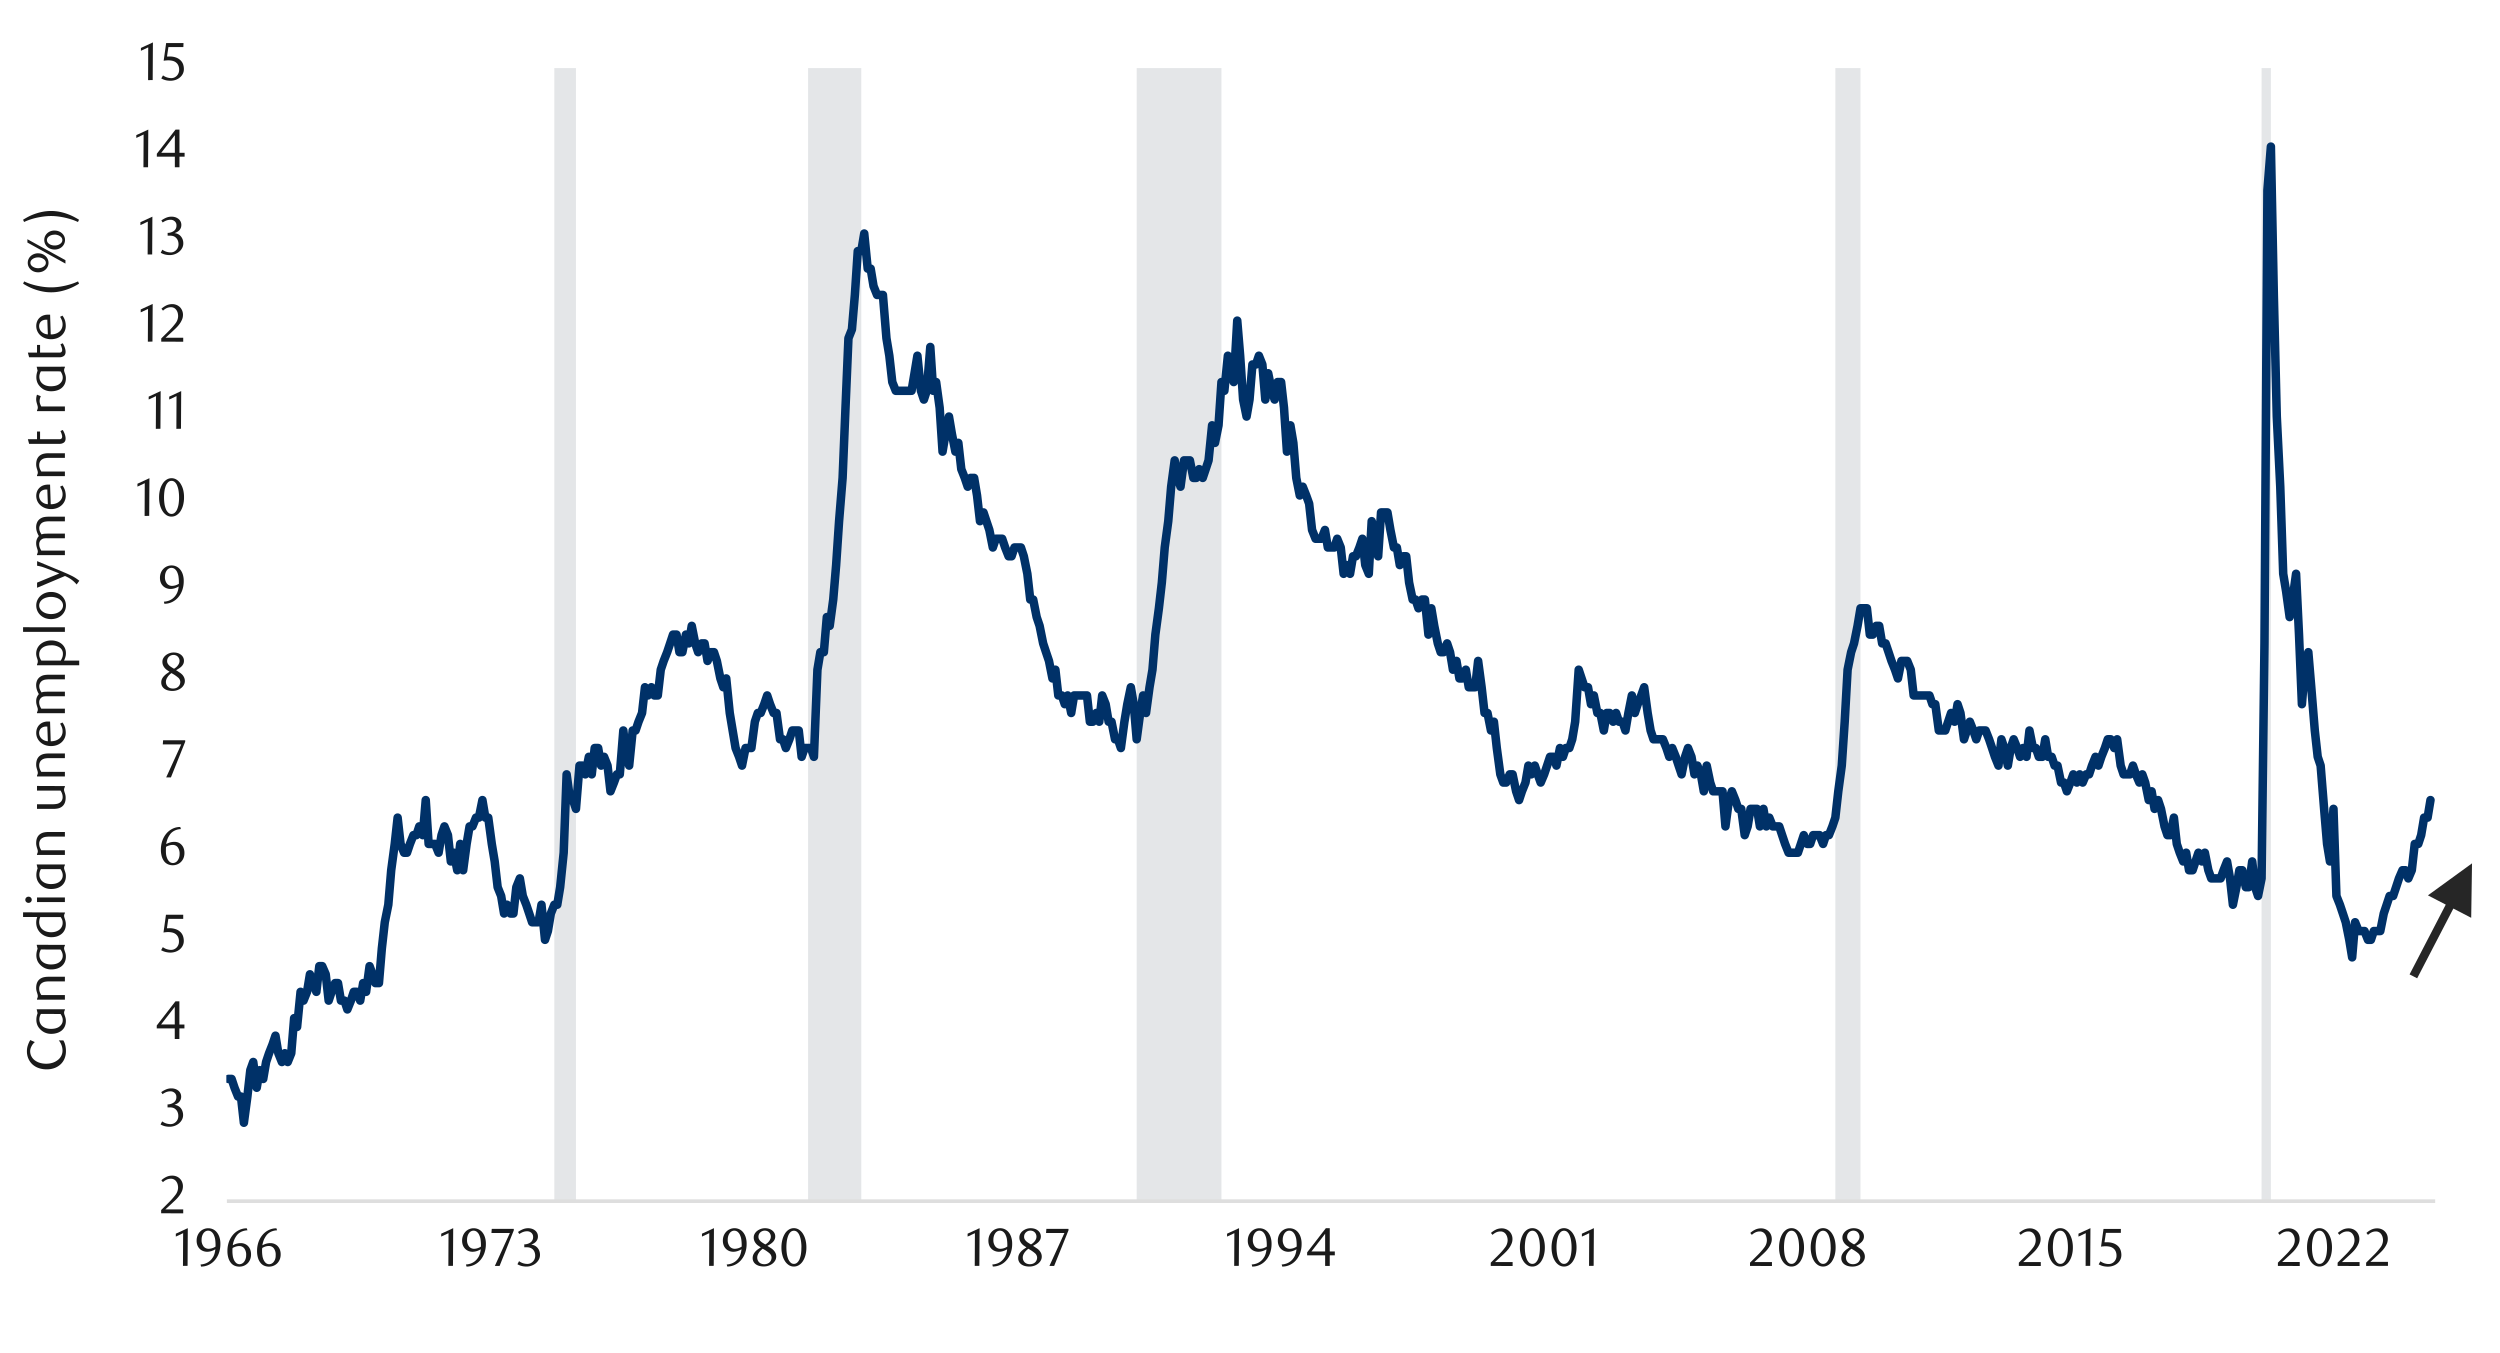 <svg xmlns="http://www.w3.org/2000/svg" xmlns:xlink="http://www.w3.org/1999/xlink" width="1460" height="790" viewBox="0 0 1460 790">
  <defs>
    <style>
      .a, .d, .g, .i {
        fill: none;
      }

      .b {
        clip-path: url(#a);
      }

      .c {
        clip-path: url(#c);
      }

      .d {
        stroke: #000;
        stroke-miterlimit: 10;
        stroke-width: 0.39px;
        opacity: 0;
      }

      .e {
        clip-path: url(#d);
      }

      .f {
        fill: #e4e6e8;
      }

      .g {
        stroke: #dedede;
        stroke-width: 2.13px;
      }

      .g, .i {
        stroke-linejoin: round;
      }

      .h {
        clip-path: url(#e);
      }

      .i {
        stroke: #003168;
        stroke-linecap: round;
        stroke-width: 4.98px;
      }

      .j {
        clip-path: url(#f);
      }

      .k {
        fill: #1a1a1a;
      }

      .l {
        fill: #262626;
      }
    </style>
    <clipPath id="a">
      <rect class="a" x="-132.92" y="-721.72" width="1725.84" height="2233.44"/>
    </clipPath>
    <clipPath id="c">
      <rect class="a" x="9.21" y="15.65" width="1441.58" height="758.69"/>
    </clipPath>
    <clipPath id="d">
      <rect class="a" x="132.18" y="39.74" width="1292.04" height="663.77"/>
    </clipPath>
    <clipPath id="e">
      <rect class="a" x="132.18" y="39.76" width="1292.04" height="663.77"/>
    </clipPath>
    <clipPath id="f">
      <rect class="a" x="9.55" y="15.99" width="1441.25" height="758.35"/>
    </clipPath>
  </defs>
  <g class="b">
    <g class="b">
      <g class="c">
        <rect class="d" x="9.26" y="15.85" width="1441.36" height="758.61"/>
      </g>
      <g class="e">
        <polygon class="f" points="-283.68 701.48 -281.99 701.48 -279.94 701.48 -278.24 701.48 -276.53 701.48 -274.48 701.48 -272.77 701.48 -270.73 701.48 -269.02 -239865.85 -267.31 -239865.85 -265.26 -239865.85 -263.55 -239865.85 -261.85 -239865.85 -259.8 -239865.85 -258.09 -239865.85 -256.38 701.48 -254.34 701.48 -252.63 701.48 -250.92 701.48 -248.87 701.48 -247.16 701.48 -245.12 701.48 -243.41 701.48 -241.7 701.48 -239.65 701.48 -237.94 701.48 -236.24 701.48 -234.19 701.48 -232.48 701.48 -230.77 701.48 -228.73 701.48 -227.02 701.48 -225.31 701.48 -223.26 701.48 -221.56 701.48 -219.51 701.48 -217.8 701.48 -216.09 701.48 -214.05 701.48 -212.34 701.48 -210.63 701.48 -208.58 701.48 -206.88 701.48 -205.17 701.48 -203.12 701.48 -201.41 701.48 -199.7 701.48 -197.66 701.48 -195.95 701.48 -193.9 701.48 -192.19 701.48 -190.49 701.48 -188.44 -239865.85 -186.73 -239865.85 -185.02 -239865.85 -182.97 -239865.85 -181.27 -239865.85 -179.56 -239865.85 -177.51 -239865.85 -175.8 -239865.85 -174.09 701.48 -172.05 701.48 -170.34 701.48 -168.29 701.48 -166.58 701.48 -164.88 701.48 -162.83 701.48 -161.12 701.48 -159.41 701.48 -157.37 701.48 -155.66 701.48 -153.95 701.48 -151.9 701.48 -150.19 701.48 -148.15 701.48 -146.44 701.48 -144.73 701.48 -142.68 701.48 -140.97 701.48 -139.27 -239865.85 -137.22 -239865.85 -135.51 -239865.85 -133.81 -239865.85 -131.76 -239865.85 -130.05 -239865.85 -128.34 -239865.85 -126.29 -239865.85 -124.59 -239865.85 -122.54 -239865.85 -120.83 -239865.85 -119.12 -239865.85 -117.07 701.48 -115.37 701.48 -113.66 701.48 -111.61 701.48 -109.9 701.48 -108.2 701.48 -106.15 701.48 -104.44 701.48 -102.73 701.48 -100.69 701.48 -98.98 701.48 -96.93 701.48 -95.22 701.48 -93.51 701.48 -91.47 701.48 -89.76 701.48 -88.05 701.48 -86 701.48 -84.3 701.48 -82.59 701.48 -80.54 701.48 -78.83 701.48 -77.12 701.48 -75.08 701.48 -73.37 701.48 -71.32 701.48 -69.61 701.48 -67.91 701.48 -65.86 701.48 -64.15 701.48 -62.44 701.48 -60.4 701.48 -58.69 -239865.85 -56.98 -239865.85 -54.93 -239865.85 -53.22 -239865.85 -51.52 -239865.85 -49.47 -239865.85 -47.76 -239865.85 -45.71 -239865.85 -44.01 -239865.85 -42.3 -239865.85 -40.25 701.48 -38.54 701.48 -36.83 701.48 -34.79 701.48 -33.08 701.48 -31.37 701.48 -29.32 701.48 -27.62 701.48 -25.91 701.48 -23.86 701.48 -22.15 701.48 -20.1 701.48 -18.4 701.48 -16.69 701.48 -14.64 701.48 -12.93 701.48 -11.23 701.48 -9.18 701.48 -7.47 701.48 -5.76 701.48 -3.71 701.48 -2.01 701.48 -0.3 701.48 1.75 701.48 3.46 701.48 5.5 701.48 7.21 -239865.85 8.92 -239865.85 10.97 -239865.85 12.68 -239865.85 14.38 -239865.85 16.43 -239865.85 18.14 -239865.85 19.84 -239865.85 21.89 -239865.85 23.6 -239865.85 25.31 -239865.85 27.36 -239865.85 29.06 701.48 31.11 701.48 32.82 701.48 34.53 701.48 36.58 701.48 38.28 701.48 39.99 701.48 42.04 701.48 43.75 701.48 45.45 701.48 47.5 701.48 49.21 701.48 50.92 701.48 52.97 701.48 54.67 701.48 56.72 701.48 58.43 701.48 60.14 701.48 62.19 701.48 63.89 701.48 65.6 701.48 67.65 701.48 69.36 701.48 71.06 701.48 73.11 701.48 74.82 701.48 76.53 701.48 78.57 701.48 80.28 701.48 82.33 701.48 84.04 701.48 85.75 701.48 87.79 701.48 89.5 701.48 91.21 701.48 93.26 701.48 94.96 701.48 96.67 701.48 98.72 701.48 100.43 701.48 102.14 701.48 104.18 701.48 105.89 701.48 107.94 701.48 109.64 701.48 111.35 701.48 113.4 701.48 115.11 701.48 116.82 701.48 118.87 701.48 120.57 701.48 122.28 701.48 124.33 701.48 126.03 701.48 127.74 701.48 129.79 701.48 131.5 701.48 133.55 701.48 135.25 701.48 136.96 701.48 139.01 701.48 140.72 701.48 142.43 701.48 144.47 701.48 146.18 701.48 147.89 701.48 149.93 701.48 151.65 701.48 153.71 701.48 155.4 701.48 157.12 701.48 159.15 701.48 160.87 701.48 162.56 701.48 164.62 701.48 166.34 701.48 168.03 701.48 170.09 701.48 171.78 701.48 173.5 701.48 175.53 701.48 177.25 701.48 179.31 701.48 181 701.48 182.72 701.48 184.75 701.48 186.47 701.48 188.16 701.48 190.22 701.48 191.94 701.48 193.64 701.48 195.69 701.48 197.39 701.48 199.11 701.48 201.16 701.48 202.86 701.48 204.92 701.48 206.61 701.48 208.33 701.48 210.36 701.48 212.08 701.48 213.8 701.48 215.83 701.48 217.55 701.48 219.24 701.48 221.3 701.48 222.99 701.48 224.71 701.48 226.77 701.48 228.46 701.48 230.52 701.48 232.21 701.48 233.93 701.48 235.99 701.48 237.68 701.48 239.41 701.48 241.44 701.48 243.16 701.48 244.85 701.48 246.91 701.48 248.63 701.48 250.32 701.48 252.38 701.48 254.07 701.48 256.13 701.48 257.85 701.48 259.54 701.48 261.6 701.48 263.29 701.48 265.01 701.48 267.04 701.48 268.76 701.48 270.48 701.48 272.51 701.48 274.23 701.48 275.92 701.48 277.98 701.48 279.67 701.48 281.73 701.48 283.45 701.48 285.14 701.48 287.2 701.48 288.9 701.48 290.62 701.48 292.67 701.48 294.37 701.48 296.09 701.48 298.12 701.48 299.84 701.48 301.53 701.48 303.59 701.48 305.31 701.48 307.34 701.48 309.06 701.48 310.75 701.48 312.81 701.48 314.5 701.48 316.22 701.48 318.28 701.48 319.97 701.48 321.69 701.48 323.72 701.48 325.44 -239865.85 327.13 -239865.85 329.19 -239865.85 330.91 -239865.85 332.94 -239865.85 334.66 -239865.85 336.36 701.48 338.42 701.48 340.13 701.48 341.83 701.48 343.89 701.48 345.58 701.48 347.3 701.48 349.33 701.48 351.05 701.48 352.77 701.48 354.8 701.48 356.52 701.48 358.55 701.48 360.27 701.48 361.96 701.48 364.02 701.48 365.74 701.48 367.43 701.48 369.49 701.48 371.18 701.48 372.9 701.48 374.96 701.48 376.65 701.48 378.37 701.48 380.4 701.48 382.13 701.48 384.15 701.48 385.88 701.48 387.6 701.48 389.63 701.48 391.35 701.48 393.04 701.48 395.1 701.48 396.79 701.48 398.51 701.48 400.57 701.48 402.26 701.48 403.98 701.48 406.01 701.48 407.73 701.48 409.79 701.48 411.48 701.48 413.2 701.48 415.23 701.48 416.95 701.48 418.64 701.48 420.7 701.48 422.42 701.48 424.12 701.48 426.17 701.48 427.87 701.48 429.58 701.48 431.62 701.48 433.34 701.48 435.39 701.48 437.09 701.48 438.81 701.48 440.84 701.48 442.56 701.48 444.25 701.48 446.31 701.48 448.03 701.48 449.72 701.48 451.78 701.48 453.47 701.48 455.53 701.48 457.25 701.48 458.94 701.48 461 701.48 462.69 701.48 464.41 701.48 466.44 701.48 468.16 701.48 469.88 701.48 471.91 701.48 473.63 -239865.85 475.33 -239865.85 477.38 -239865.85 479.08 -239865.85 481.13 -239865.85 482.86 -239865.85 484.55 -239865.85 486.61 -239865.85 488.3 -239865.85 490.02 -239865.85 492.08 -239865.85 493.77 -239865.85 495.49 -239865.85 497.52 -239865.85 499.24 -239865.85 500.93 -239865.85 502.99 701.48 504.71 701.48 506.74 701.48 508.46 701.48 510.15 701.48 512.21 701.48 513.93 701.48 515.62 701.48 517.68 701.48 519.37 701.48 521.09 701.48 523.13 701.48 524.85 701.48 526.57 701.48 528.6 701.48 530.32 701.48 532.35 701.48 534.07 701.48 535.76 701.48 537.82 701.48 539.54 701.48 541.23 701.48 543.29 701.48 544.98 701.48 546.7 701.48 548.76 701.48 550.45 701.48 552.17 701.48 554.2 701.48 555.92 701.48 557.95 701.48 559.67 701.48 561.39 701.48 563.42 701.48 565.14 701.48 566.84 701.48 568.89 701.48 570.59 701.48 572.31 701.48 574.36 701.48 576.06 701.48 577.78 701.48 579.81 701.48 581.53 701.48 583.59 701.48 585.28 701.48 587 701.48 589.03 701.48 590.75 701.48 592.44 701.48 594.5 701.48 596.22 701.48 597.91 701.48 599.97 701.48 601.66 701.48 603.38 701.48 605.41 701.48 607.13 701.48 609.19 701.48 610.88 701.48 612.6 701.48 614.63 701.48 616.35 701.48 618.05 701.48 620.11 701.48 621.83 701.48 623.52 701.48 625.58 701.48 627.27 701.48 628.99 701.48 631.05 701.48 632.74 701.48 634.8 701.48 636.49 701.48 638.21 701.48 640.24 701.48 641.96 701.48 643.68 701.48 645.71 701.48 647.43 701.48 649.12 701.48 651.18 701.48 652.87 701.48 654.59 701.48 656.65 701.48 658.34 701.48 660.4 701.48 662.09 701.48 663.82 701.48 665.87 -239865.85 667.57 -239865.85 669.28 -239865.85 671.32 -239865.85 673.04 -239865.85 674.73 -239865.85 676.79 -239865.85 678.51 -239865.85 680.2 -239865.85 682.26 -239865.85 683.95 -239865.85 686.01 -239865.85 687.7 -239865.85 689.42 -239865.85 691.48 -239865.85 693.17 -239865.85 694.89 -239865.85 696.92 -239865.85 698.64 -239865.85 700.33 -239865.85 702.39 -239865.85 704.11 -239865.85 705.8 -239865.85 707.86 -239865.85 709.55 -239865.85 711.61 -239865.85 713.33 701.48 715.03 701.48 717.08 701.48 718.78 701.48 720.5 701.48 722.55 701.48 724.25 701.48 725.97 701.48 728 701.48 729.72 701.48 731.41 701.48 733.47 701.48 735.16 701.48 737.22 701.48 738.94 701.48 740.63 701.48 742.69 701.48 744.38 701.48 746.1 701.48 748.16 701.48 749.85 701.48 751.57 701.48 753.6 701.48 755.32 701.48 757.02 701.48 759.07 701.48 760.79 701.48 762.83 701.48 764.54 701.48 766.24 701.48 768.3 701.48 770.02 701.48 771.71 701.48 773.77 701.48 775.46 701.48 777.18 701.48 779.21 701.48 780.93 701.48 782.99 701.48 784.68 701.48 786.4 701.48 788.43 701.48 790.15 701.48 791.84 701.48 793.9 701.48 795.62 701.48 797.31 701.48 799.37 701.48 801.06 701.48 802.78 701.48 804.84 701.48 806.53 701.48 808.59 701.48 810.28 701.48 812.01 701.48 814.04 701.48 815.76 701.48 817.48 701.48 819.51 701.48 821.23 701.48 822.92 701.48 824.98 701.48 826.67 701.48 828.39 701.48 830.45 701.48 832.14 701.48 834.2 701.48 835.89 701.48 837.61 701.48 839.67 701.48 841.36 701.48 843.08 701.48 845.11 701.48 846.83 701.48 848.52 701.48 850.58 701.48 852.3 701.48 854 701.48 856.05 701.48 857.75 701.48 859.8 701.48 861.5 701.48 863.22 701.48 865.27 701.48 866.97 701.48 868.69 701.48 870.72 701.48 872.44 701.48 874.13 701.48 876.19 701.48 877.91 701.48 879.6 701.48 881.66 701.48 883.35 701.48 885.41 701.48 887.13 701.48 888.82 701.48 890.88 701.48 892.57 701.48 894.29 701.48 896.32 701.48 898.04 701.48 899.76 701.48 901.79 701.48 903.51 701.48 905.21 701.48 907.26 701.48 908.96 701.48 911.02 701.48 912.74 701.48 914.43 701.48 916.49 701.48 918.18 701.48 919.9 701.48 921.96 701.48 923.65 701.48 925.37 701.48 927.4 701.48 929.12 701.48 930.81 701.48 932.87 701.48 934.59 701.48 936.62 701.48 938.34 701.48 940.03 701.48 942.09 701.48 943.78 701.48 945.5 701.48 947.56 701.48 949.25 701.48 950.98 701.48 953.01 701.48 954.73 701.48 956.42 701.48 958.48 701.48 960.2 701.48 962.23 701.48 963.95 701.48 965.64 701.48 967.7 701.48 969.42 701.48 971.11 701.48 973.17 701.48 974.86 701.48 976.58 701.48 978.64 701.48 980.33 701.48 982.05 701.48 984.08 701.48 985.8 701.48 987.83 701.48 989.55 701.48 991.27 701.48 993.3 701.48 995.02 701.48 996.72 701.48 998.77 701.48 1000.47 701.48 1002.19 701.48 1004.25 701.48 1005.94 701.48 1007.66 701.48 1009.69 701.48 1011.41 701.48 1013.47 701.48 1015.16 701.48 1016.88 701.48 1018.91 701.48 1020.63 701.48 1022.32 701.48 1024.38 701.48 1026.1 701.48 1027.79 701.48 1029.85 701.48 1031.54 701.48 1033.26 701.48 1035.29 701.48 1037.01 701.48 1039.07 701.48 1040.76 701.48 1042.48 701.48 1044.52 701.48 1046.23 701.48 1047.93 701.48 1049.98 701.48 1051.71 701.48 1053.4 701.48 1055.46 701.48 1057.15 701.48 1058.87 701.48 1060.93 701.48 1062.62 701.48 1064.68 701.48 1066.37 701.48 1068.09 701.48 1070.12 701.48 1071.84 701.48 1073.56 -239865.85 1075.59 -239865.85 1077.31 -239865.85 1079 -239865.85 1081.06 -239865.85 1082.75 -239865.85 1084.81 -239865.85 1086.53 701.48 1088.22 701.48 1090.28 701.48 1091.97 701.48 1093.69 701.48 1095.75 701.48 1097.45 701.48 1099.17 701.48 1101.2 701.48 1102.92 701.48 1104.61 701.48 1106.67 701.48 1108.39 701.48 1110.42 701.48 1112.14 701.48 1113.83 701.48 1115.89 701.48 1117.58 701.48 1119.3 701.48 1121.36 701.48 1123.05 701.48 1124.77 701.48 1126.8 701.48 1128.52 701.48 1130.21 701.48 1132.27 701.48 1133.99 701.48 1136.02 701.48 1137.74 701.48 1139.44 701.48 1141.49 701.48 1143.21 701.48 1144.91 701.48 1146.96 701.48 1148.66 701.48 1150.38 701.48 1152.41 701.48 1154.13 701.48 1155.85 701.48 1157.88 701.48 1159.6 701.48 1161.63 701.48 1163.35 701.48 1165.04 701.48 1167.1 701.48 1168.82 701.48 1170.51 701.48 1172.57 701.48 1174.26 701.48 1175.98 701.48 1178.04 701.48 1179.73 701.48 1181.45 701.48 1183.48 701.48 1185.2 701.48 1187.23 701.48 1188.95 701.48 1190.67 701.48 1192.71 701.48 1194.43 701.48 1196.12 701.48 1198.18 701.48 1199.87 701.48 1201.59 701.48 1203.65 701.48 1205.34 701.48 1207.06 701.48 1209.09 701.48 1210.81 701.48 1212.87 701.48 1214.56 701.48 1216.28 701.48 1218.31 701.48 1220.03 701.48 1221.72 701.48 1223.78 701.48 1225.5 701.48 1227.19 701.48 1229.25 701.48 1230.94 701.48 1232.66 701.48 1234.72 701.48 1236.42 701.48 1238.47 701.48 1240.17 701.48 1241.89 701.48 1243.92 701.48 1245.64 701.48 1247.36 701.48 1249.39 701.48 1251.11 701.48 1252.8 701.48 1254.86 701.48 1256.55 701.48 1258.27 701.48 1260.33 701.48 1262.02 701.48 1264.08 701.48 1265.77 701.48 1267.49 701.48 1269.55 701.48 1271.24 701.48 1272.96 701.48 1274.99 701.48 1276.71 701.48 1278.4 701.48 1280.46 701.48 1282.18 701.48 1283.88 701.48 1285.93 701.48 1287.63 701.48 1289.68 701.48 1291.38 701.48 1293.1 701.48 1295.16 701.48 1296.85 701.48 1298.57 701.48 1300.6 701.48 1302.32 701.48 1304.01 701.48 1306.07 701.48 1307.79 701.48 1309.48 701.48 1311.54 701.48 1313.23 701.48 1315.29 701.48 1317.01 701.48 1318.7 701.48 1320.76 701.48 1322.45 -239865.85 1324.17 -239865.85 1326.2 701.48 1327.92 701.48 1329.64 701.48 1331.67 701.48 1333.39 701.48 1335.09 701.48 1337.15 701.48 1338.84 701.48 1340.9 701.48 1342.62 701.48 1344.31 701.48 1346.37 701.48 1348.06 701.48 1349.78 701.48 1351.84 701.48 1353.53 701.48 1355.25 701.48 1357.28 701.48 1359 701.48 1360.69 701.48 1362.75 701.48 1364.47 701.48 1366.5 701.48 1368.22 701.48 1369.91 701.48 1371.97 701.48 1373.66 701.48 1375.38 701.48 1377.44 701.48 1379.14 701.48 1380.86 701.48 1382.89 701.48 1384.61 701.48 1386.3 701.48 1388.36 701.48 1390.08 701.48 1392.11 701.48 1393.83 701.48 1395.52 701.48 1397.58 701.48 1399.3 701.48 1400.99 701.48 1403.05 701.48 1404.74 701.48 1406.46 701.48 1408.49 701.48 1410.21 701.48 1412.27 701.48 1413.96 701.48 1415.68 701.48 1417.57 701.48 1415.68 701.48 1413.96 701.48 1412.27 701.48 1410.21 701.48 1408.49 701.48 1406.46 701.48 1404.74 701.48 1403.05 701.48 1400.99 701.48 1399.3 701.48 1397.58 701.48 1395.52 701.48 1393.83 701.48 1392.11 701.48 1390.08 701.48 1388.36 701.48 1386.3 701.48 1384.61 701.48 1382.89 701.48 1380.86 701.48 1379.14 701.48 1377.44 701.48 1375.38 701.48 1373.66 701.48 1371.97 701.48 1369.91 701.48 1368.22 701.48 1366.5 701.48 1364.47 701.48 1362.75 701.48 1360.69 701.48 1359 701.48 1357.28 701.48 1355.25 701.48 1353.53 701.48 1351.84 701.48 1349.78 701.48 1348.06 701.48 1346.37 701.48 1344.31 701.48 1342.62 701.48 1340.9 701.48 1338.84 701.48 1337.15 701.48 1335.09 701.48 1333.39 701.48 1331.67 701.48 1329.64 701.48 1327.92 701.48 1326.2 701.48 1324.17 701.48 1322.45 701.48 1320.76 701.48 1318.7 701.48 1317.01 701.48 1315.29 701.48 1313.23 701.48 1311.54 701.48 1309.48 701.48 1307.79 701.48 1306.07 701.48 1304.01 701.48 1302.32 701.48 1300.6 701.48 1298.57 701.48 1296.85 701.48 1295.16 701.48 1293.1 701.48 1291.38 701.48 1289.68 701.48 1287.63 701.48 1285.93 701.48 1283.88 701.48 1282.18 701.48 1280.46 701.48 1278.4 701.48 1276.71 701.48 1274.99 701.48 1272.96 701.48 1271.24 701.48 1269.55 701.48 1267.49 701.48 1265.77 701.48 1264.08 701.48 1262.02 701.48 1260.33 701.48 1258.27 701.48 1256.55 701.48 1254.86 701.48 1252.8 701.48 1251.11 701.48 1249.39 701.48 1247.36 701.48 1245.64 701.48 1243.92 701.48 1241.89 701.48 1240.17 701.48 1238.47 701.48 1236.42 701.48 1234.72 701.48 1232.66 701.48 1230.94 701.48 1229.25 701.48 1227.19 701.48 1225.5 701.48 1223.78 701.48 1221.72 701.48 1220.03 701.48 1218.31 701.48 1216.28 701.48 1214.56 701.48 1212.87 701.48 1210.81 701.48 1209.09 701.48 1207.06 701.48 1205.34 701.48 1203.65 701.48 1201.59 701.48 1199.87 701.48 1198.18 701.48 1196.12 701.48 1194.43 701.48 1192.71 701.48 1190.67 701.48 1188.95 701.48 1187.23 701.48 1185.2 701.48 1183.48 701.48 1181.45 701.48 1179.73 701.48 1178.04 701.48 1175.98 701.48 1174.26 701.48 1172.57 701.48 1170.51 701.48 1168.82 701.48 1167.1 701.48 1165.04 701.48 1163.35 701.48 1161.63 701.48 1159.6 701.48 1157.88 701.48 1155.85 701.48 1154.13 701.48 1152.41 701.48 1150.38 701.48 1148.66 701.48 1146.96 701.48 1144.91 701.48 1143.21 701.48 1141.49 701.48 1139.44 701.48 1137.74 701.48 1136.02 701.48 1133.99 701.48 1132.27 701.48 1130.21 701.48 1128.52 701.48 1126.8 701.48 1124.77 701.48 1123.05 701.48 1121.36 701.48 1119.3 701.48 1117.58 701.48 1115.89 701.48 1113.83 701.48 1112.14 701.48 1110.42 701.48 1108.39 701.48 1106.67 701.48 1104.61 701.48 1102.92 701.48 1101.2 701.48 1099.17 701.48 1097.45 701.48 1095.75 701.48 1093.69 701.48 1091.97 701.48 1090.28 701.48 1088.22 701.48 1086.53 701.48 1084.81 701.48 1082.75 701.48 1081.06 701.48 1079 701.48 1077.31 701.48 1075.59 701.48 1073.56 701.48 1071.84 701.48 1070.12 701.48 1068.09 701.48 1066.37 701.48 1064.68 701.48 1062.62 701.48 1060.93 701.48 1058.87 701.48 1057.15 701.48 1055.46 701.48 1053.4 701.48 1051.71 701.48 1049.98 701.48 1047.93 701.48 1046.23 701.48 1044.52 701.48 1042.48 701.48 1040.76 701.48 1039.07 701.48 1037.01 701.48 1035.29 701.48 1033.26 701.48 1031.54 701.48 1029.85 701.48 1027.79 701.48 1026.1 701.48 1024.38 701.48 1022.32 701.48 1020.63 701.48 1018.91 701.48 1016.88 701.48 1015.16 701.48 1013.47 701.48 1011.41 701.48 1009.69 701.48 1007.66 701.48 1005.94 701.48 1004.25 701.48 1002.19 701.48 1000.47 701.48 998.77 701.48 996.72 701.48 995.02 701.48 993.3 701.48 991.27 701.48 989.55 701.48 987.83 701.48 985.8 701.48 984.08 701.48 982.05 701.48 980.33 701.48 978.64 701.48 976.58 701.48 974.86 701.48 973.17 701.48 971.11 701.48 969.42 701.48 967.7 701.48 965.64 701.48 963.95 701.48 962.23 701.48 960.2 701.48 958.48 701.48 956.42 701.48 954.73 701.48 953.01 701.48 950.98 701.48 949.25 701.48 947.56 701.48 945.5 701.48 943.78 701.48 942.09 701.48 940.03 701.48 938.34 701.48 936.62 701.48 934.59 701.48 932.87 701.48 930.81 701.48 929.12 701.48 927.4 701.48 925.37 701.48 923.65 701.48 921.96 701.48 919.9 701.48 918.18 701.48 916.49 701.48 914.43 701.48 912.74 701.48 911.02 701.48 908.96 701.48 907.26 701.48 905.21 701.48 903.51 701.48 901.79 701.48 899.76 701.48 898.04 701.48 896.32 701.48 894.29 701.48 892.57 701.48 890.88 701.48 888.82 701.48 887.13 701.48 885.41 701.48 883.35 701.48 881.66 701.48 879.6 701.48 877.91 701.48 876.19 701.48 874.13 701.48 872.44 701.48 870.72 701.48 868.69 701.48 866.97 701.48 865.27 701.48 863.22 701.48 861.5 701.48 859.8 701.48 857.75 701.48 856.05 701.48 854 701.48 852.3 701.48 850.58 701.48 848.52 701.48 846.83 701.48 845.11 701.48 843.08 701.48 841.36 701.48 839.67 701.48 837.61 701.48 835.89 701.48 834.2 701.48 832.14 701.48 830.45 701.48 828.39 701.48 826.67 701.48 824.98 701.48 822.92 701.48 821.23 701.48 819.51 701.48 817.48 701.48 815.76 701.48 814.04 701.48 812.01 701.48 810.28 701.48 808.59 701.48 806.53 701.48 804.84 701.48 802.78 701.48 801.06 701.48 799.37 701.48 797.31 701.48 795.62 701.48 793.9 701.48 791.84 701.48 790.15 701.48 788.43 701.48 786.4 701.48 784.68 701.48 782.99 701.48 780.93 701.48 779.21 701.48 777.18 701.48 775.46 701.48 773.77 701.48 771.71 701.48 770.02 701.48 768.3 701.48 766.24 701.48 764.54 701.48 762.83 701.48 760.79 701.48 759.07 701.48 757.02 701.48 755.32 701.48 753.6 701.48 751.57 701.48 749.85 701.48 748.16 701.48 746.1 701.48 744.38 701.48 742.69 701.48 740.63 701.48 738.94 701.48 737.22 701.48 735.16 701.48 733.47 701.48 731.41 701.48 729.72 701.48 728 701.48 725.97 701.48 724.25 701.48 722.55 701.48 720.5 701.48 718.78 701.48 717.08 701.48 715.03 701.48 713.33 701.48 711.61 701.48 709.55 701.48 707.86 701.48 705.8 701.48 704.11 701.48 702.39 701.48 700.33 701.48 698.64 701.48 696.92 701.48 694.89 701.48 693.17 701.48 691.48 701.48 689.42 701.48 687.7 701.48 686.01 701.48 683.95 701.48 682.26 701.48 680.2 701.48 678.51 701.48 676.79 701.48 674.73 701.48 673.04 701.48 671.32 701.48 669.28 701.48 667.57 701.48 665.87 701.48 663.82 701.48 662.09 701.48 660.4 701.48 658.34 701.48 656.65 701.48 654.59 701.48 652.87 701.48 651.18 701.48 649.12 701.48 647.43 701.48 645.71 701.48 643.68 701.48 641.96 701.48 640.24 701.48 638.21 701.48 636.49 701.48 634.8 701.48 632.74 701.48 631.05 701.48 628.99 701.48 627.27 701.48 625.58 701.48 623.52 701.48 621.83 701.48 620.11 701.48 618.05 701.48 616.35 701.48 614.63 701.48 612.6 701.48 610.88 701.48 609.19 701.48 607.13 701.48 605.41 701.48 603.38 701.48 601.66 701.48 599.97 701.48 597.91 701.48 596.22 701.48 594.5 701.48 592.44 701.48 590.75 701.48 589.03 701.48 587 701.48 585.28 701.48 583.59 701.48 581.53 701.48 579.81 701.48 577.78 701.48 576.06 701.48 574.36 701.48 572.31 701.48 570.59 701.48 568.89 701.48 566.84 701.48 565.14 701.48 563.42 701.48 561.39 701.48 559.67 701.48 557.95 701.48 555.92 701.48 554.2 701.48 552.17 701.48 550.45 701.48 548.76 701.48 546.7 701.48 544.98 701.48 543.29 701.48 541.23 701.48 539.54 701.48 537.82 701.48 535.76 701.48 534.07 701.48 532.35 701.48 530.32 701.48 528.6 701.48 526.57 701.48 524.85 701.48 523.13 701.48 521.09 701.48 519.37 701.48 517.68 701.48 515.62 701.48 513.93 701.48 512.21 701.48 510.15 701.48 508.46 701.48 506.74 701.48 504.71 701.48 502.99 701.48 500.93 701.48 499.24 701.48 497.52 701.48 495.49 701.48 493.77 701.48 492.08 701.48 490.02 701.48 488.3 701.48 486.61 701.48 484.55 701.48 482.86 701.48 481.13 701.48 479.08 701.48 477.38 701.48 475.33 701.48 473.63 701.48 471.91 701.48 469.88 701.48 468.16 701.48 466.44 701.48 464.41 701.48 462.69 701.48 461 701.48 458.94 701.48 457.25 701.48 455.53 701.48 453.47 701.48 451.78 701.48 449.72 701.48 448.03 701.48 446.31 701.48 444.25 701.48 442.56 701.48 440.84 701.48 438.81 701.48 437.09 701.48 435.39 701.48 433.34 701.48 431.62 701.48 429.58 701.48 427.87 701.48 426.17 701.48 424.12 701.48 422.42 701.48 420.7 701.48 418.64 701.48 416.95 701.48 415.23 701.48 413.2 701.48 411.48 701.48 409.79 701.48 407.73 701.48 406.01 701.48 403.98 701.48 402.26 701.48 400.57 701.48 398.51 701.48 396.79 701.48 395.1 701.48 393.04 701.48 391.35 701.48 389.63 701.48 387.6 701.48 385.88 701.48 384.15 701.48 382.13 701.48 380.4 701.48 378.37 701.48 376.65 701.48 374.96 701.48 372.9 701.48 371.18 701.48 369.49 701.48 367.43 701.48 365.74 701.48 364.02 701.48 361.96 701.48 360.27 701.48 358.55 701.48 356.52 701.48 354.8 701.48 352.77 701.48 351.05 701.48 349.33 701.48 347.3 701.48 345.58 701.48 343.89 701.48 341.83 701.48 340.13 701.48 338.42 701.48 336.36 701.48 334.66 701.48 332.94 701.48 330.91 701.48 329.19 701.48 327.13 701.48 325.44 701.48 323.72 701.48 321.69 701.48 319.97 701.48 318.28 701.48 316.22 701.48 314.5 701.48 312.81 701.48 310.75 701.48 309.06 701.48 307.34 701.48 305.31 701.48 303.59 701.48 301.53 701.48 299.84 701.48 298.12 701.48 296.09 701.48 294.37 701.48 292.67 701.48 290.62 701.48 288.9 701.48 287.2 701.48 285.14 701.48 283.45 701.48 281.73 701.48 279.67 701.48 277.98 701.48 275.92 701.48 274.23 701.48 272.51 701.48 270.48 701.48 268.76 701.48 267.04 701.48 265.01 701.48 263.29 701.48 261.6 701.48 259.54 701.48 257.85 701.48 256.13 701.48 254.07 701.48 252.38 701.48 250.32 701.48 248.63 701.48 246.91 701.48 244.85 701.48 243.16 701.48 241.44 701.48 239.41 701.48 237.68 701.48 235.99 701.48 233.93 701.48 232.21 701.48 230.52 701.48 228.46 701.48 226.77 701.48 224.71 701.48 222.99 701.48 221.3 701.48 219.24 701.48 217.55 701.48 215.83 701.48 213.8 701.48 212.08 701.48 210.36 701.48 208.33 701.48 206.61 701.48 204.92 701.48 202.86 701.48 201.16 701.48 199.11 701.48 197.39 701.48 195.69 701.48 193.64 701.48 191.94 701.48 190.22 701.48 188.16 701.48 186.47 701.48 184.75 701.48 182.72 701.48 181 701.48 179.31 701.48 177.25 701.48 175.53 701.48 173.5 701.48 171.78 701.48 170.09 701.48 168.03 701.48 166.34 701.48 164.62 701.48 162.56 701.48 160.87 701.48 159.15 701.48 157.12 701.48 155.4 701.48 153.71 701.48 151.65 701.48 149.93 701.48 147.89 701.48 146.18 701.48 144.47 701.48 142.43 701.48 140.72 701.48 139.01 701.48 136.96 701.48 135.25 701.48 133.55 701.48 131.5 701.48 129.79 701.48 127.74 701.48 126.03 701.48 124.33 701.48 122.28 701.48 120.57 701.48 118.87 701.48 116.82 701.48 115.11 701.48 113.4 701.48 111.35 701.48 109.64 701.48 107.94 701.48 105.89 701.48 104.18 701.48 102.14 701.48 100.43 701.48 98.72 701.48 96.67 701.48 94.96 701.48 93.26 701.48 91.21 701.48 89.5 701.48 87.79 701.48 85.75 701.48 84.04 701.48 82.33 701.48 80.28 701.48 78.57 701.48 76.53 701.48 74.82 701.48 73.11 701.48 71.06 701.48 69.36 701.48 67.65 701.48 65.6 701.48 63.89 701.48 62.19 701.48 60.14 701.48 58.43 701.48 56.72 701.48 54.67 701.48 52.97 701.48 50.92 701.48 49.21 701.48 47.5 701.48 45.45 701.48 43.75 701.48 42.04 701.48 39.99 701.48 38.28 701.48 36.58 701.48 34.53 701.48 32.82 701.48 31.11 701.48 29.06 701.48 27.36 701.48 25.31 701.48 23.6 701.48 21.89 701.48 19.84 701.48 18.14 701.48 16.43 701.48 14.38 701.48 12.68 701.48 10.97 701.48 8.92 701.48 7.21 701.48 5.5 701.48 3.46 701.48 1.75 701.48 -0.3 701.48 -2.01 701.48 -3.71 701.48 -5.76 701.48 -7.47 701.48 -9.18 701.48 -11.23 701.48 -12.93 701.48 -14.64 701.48 -16.69 701.48 -18.4 701.48 -20.1 701.48 -22.15 701.48 -23.86 701.48 -25.91 701.48 -27.62 701.48 -29.32 701.48 -31.37 701.48 -33.08 701.48 -34.79 701.48 -36.83 701.48 -38.54 701.48 -40.25 701.48 -42.3 701.48 -44.01 701.48 -45.71 701.48 -47.76 701.48 -49.47 701.48 -51.52 701.48 -53.22 701.48 -54.93 701.48 -56.98 701.48 -58.69 701.48 -60.4 701.48 -62.44 701.48 -64.15 701.48 -65.86 701.48 -67.91 701.48 -69.61 701.48 -71.32 701.48 -73.37 701.48 -75.08 701.48 -77.12 701.48 -78.83 701.48 -80.54 701.48 -82.59 701.48 -84.3 701.48 -86 701.48 -88.05 701.48 -89.76 701.48 -91.47 701.48 -93.51 701.48 -95.22 701.48 -96.93 701.48 -98.98 701.48 -100.69 701.48 -102.73 701.48 -104.44 701.48 -106.15 701.48 -108.2 701.48 -109.9 701.48 -111.61 701.48 -113.66 701.48 -115.37 701.48 -117.07 701.48 -119.12 701.48 -120.83 701.48 -122.54 701.48 -124.59 701.48 -126.29 701.48 -128.34 701.48 -130.05 701.48 -131.76 701.48 -133.81 701.48 -135.51 701.48 -137.22 701.48 -139.27 701.48 -140.97 701.48 -142.68 701.48 -144.73 701.48 -146.44 701.48 -148.15 701.48 -150.19 701.48 -151.9 701.48 -153.95 701.48 -155.66 701.48 -157.37 701.48 -159.41 701.48 -161.12 701.48 -162.83 701.48 -164.88 701.48 -166.58 701.48 -168.29 701.48 -170.34 701.48 -172.05 701.48 -174.09 701.48 -175.8 701.48 -177.51 701.48 -179.56 701.48 -181.27 701.48 -182.97 701.48 -185.02 701.48 -186.73 701.48 -188.44 701.48 -190.49 701.48 -192.19 701.48 -193.9 701.48 -195.95 701.48 -197.66 701.48 -199.7 701.48 -201.41 701.48 -203.12 701.48 -205.17 701.48 -206.88 701.48 -208.58 701.48 -210.63 701.48 -212.34 701.48 -214.05 701.48 -216.09 701.48 -217.8 701.48 -219.51 701.48 -221.56 701.48 -223.26 701.48 -225.31 701.48 -227.02 701.48 -228.73 701.48 -230.77 701.48 -232.48 701.48 -234.19 701.48 -236.24 701.48 -237.94 701.48 -239.65 701.48 -241.7 701.48 -243.41 701.48 -245.12 701.48 -247.16 701.48 -248.87 701.48 -250.92 701.48 -252.63 701.48 -254.34 701.48 -256.38 701.48 -258.09 701.48 -259.8 701.48 -261.85 701.48 -263.55 701.48 -265.26 701.48 -267.31 701.48 -269.02 701.48 -270.73 701.48 -272.77 701.48 -274.48 701.48 -276.53 701.48 -278.24 701.48 -279.94 701.48 -281.99 701.48 -283.68 701.48"/>
      </g>
      <line class="g" x1="132.49" y1="701.48" x2="1422.14" y2="701.48"/>
      <g class="h">
        <polyline class="i" points="133.4 630.1 135.25 630.1 136.96 635.24 139.01 640.37 140.72 640.37 142.43 655.68 144.47 640.37 146.18 625 147.89 620.21 149.93 635.24 151.65 625 153.71 630.1 155.4 620.21 157.12 615.1 159.15 609.97 160.87 604.84 162.56 615.1 164.62 620.21 166.34 615.1 168.03 620.21 170.09 615.1 171.78 594.6 173.5 599.73 175.53 579.23 177.25 584.36 179.31 579.23 181 568.99 182.72 574.13 184.75 579.23 186.47 564.23 188.16 564.23 190.22 568.99 191.94 584.36 193.64 579.23 195.69 574.13 197.39 574.13 199.11 584.36 201.16 584.36 202.86 589.5 204.92 584.36 206.61 579.23 208.33 579.23 210.36 584.36 212.08 574.13 213.8 579.23 215.83 564.23 217.55 568.99 219.24 574.13 221.3 574.13 222.99 553.96 224.71 538.59 226.77 528.36 228.46 508.22 230.52 492.85 232.21 477.49 233.93 492.85 235.99 497.99 237.68 497.99 239.41 492.85 241.44 487.72 243.16 487.72 244.85 482.62 246.91 487.72 248.63 467.25 250.32 492.85 252.38 492.85 254.07 492.85 256.13 497.99 257.85 487.72 259.54 482.62 261.6 487.72 263.29 503.09 265.01 497.99 267.04 508.22 268.76 492.85 270.48 508.22 272.51 492.85 274.23 482.62 275.92 482.62 277.98 477.49 279.67 477.49 281.73 467.25 283.45 477.49 285.14 477.49 287.2 492.85 288.9 503.09 290.62 518.12 292.67 523.25 294.37 533.49 296.09 528.36 298.12 533.49 299.84 533.49 301.53 518.12 303.59 512.99 305.31 523.25 307.34 528.36 309.06 533.49 310.75 538.59 312.81 538.59 314.5 538.59 316.22 528.36 318.28 548.86 319.97 543.73 321.69 533.49 323.72 528.36 325.44 528.36 327.13 518.12 329.19 497.99 330.91 452.22 332.94 467.25 334.66 467.25 336.36 472.38 338.42 447.11 340.13 447.11 341.83 452.22 343.89 441.98 345.58 452.22 347.3 436.85 349.33 436.85 351.05 447.11 352.77 441.98 354.8 447.11 356.52 462.12 358.55 457.01 360.27 452.22 361.96 452.22 364.02 426.61 365.74 441.98 367.43 447.11 369.49 426.61 371.18 426.61 372.9 421.48 374.96 416.38 376.65 401.35 378.37 406.14 380.4 401.35 382.13 406.14 384.15 406.14 385.88 391.11 387.6 385.98 389.63 380.87 391.35 375.74 393.04 370.61 395.1 370.61 396.79 380.87 398.51 380.87 400.57 370.61 402.26 375.74 403.98 365.5 406.01 375.74 407.73 380.87 409.79 375.74 411.48 375.74 413.2 385.98 415.23 380.87 416.95 380.87 418.64 385.98 420.7 396.21 422.42 401.35 424.12 396.21 426.17 416.38 427.87 426.61 429.58 436.85 431.62 441.98 433.34 447.11 435.39 436.85 437.09 436.85 438.81 436.85 440.84 421.48 442.56 416.38 444.25 416.38 446.31 411.24 448.03 406.14 449.72 411.24 451.78 416.38 453.47 416.38 455.53 431.75 457.25 431.75 458.94 436.85 461 431.75 462.69 426.61 464.41 426.61 466.47 426.61 468.16 441.98 469.88 436.85 471.91 436.85 473.63 436.85 475.33 441.98 477.38 391.11 479.08 380.87 481.13 380.87 482.86 360.37 484.55 365.5 486.61 350.13 488.3 330 490.02 304.37 492.08 279.1 493.77 238.12 495.49 197.51 497.52 192.38 499.24 172.25 500.93 146.64 502.99 146.64 504.71 136.38 506.74 156.88 508.46 156.88 510.15 167.12 512.21 172.25 513.93 172.25 515.62 172.25 517.68 197.51 519.37 207.75 521.09 223.12 523.13 228.22 524.85 228.22 526.57 228.22 528.6 228.22 530.32 228.22 532.35 228.22 534.07 217.99 535.76 207.75 537.82 228.22 539.54 233.36 541.23 228.22 543.29 202.62 544.98 228.22 546.7 223.12 548.76 238.12 550.45 263.76 552.17 253.49 554.2 243.26 555.92 253.49 557.95 263.76 559.67 258.63 561.39 273.99 563.42 279.1 565.14 284.23 566.84 279.1 568.89 279.1 570.59 289.36 572.31 304.37 574.36 299.26 576.06 304.37 577.78 309.5 579.81 319.73 581.53 314.63 583.59 314.63 585.28 314.63 587 319.73 589.03 324.87 590.75 324.87 592.44 319.73 594.5 319.73 596.22 319.73 597.91 324.87 599.97 335.1 601.66 350.13 603.38 350.13 605.41 360.37 607.13 365.5 609.19 375.74 610.88 380.87 612.6 385.98 614.63 396.21 616.35 391.11 618.05 406.14 620.11 406.14 621.83 411.24 623.52 406.14 625.58 416.38 627.27 406.14 628.99 406.14 631.05 406.14 632.74 406.14 634.8 406.14 636.49 421.48 638.21 421.48 640.24 416.38 641.96 421.48 643.68 406.14 645.71 411.24 647.43 421.48 649.12 421.48 651.18 431.75 652.87 431.75 654.59 436.85 656.65 421.48 658.34 411.24 660.4 401.35 662.09 411.24 663.82 431.75 665.87 416.38 667.57 406.14 669.28 416.38 671.32 401.35 673.04 391.11 674.73 370.61 676.79 355.24 678.51 340.24 680.2 319.73 682.26 304.37 683.95 284.23 686.01 268.86 687.7 279.1 689.42 284.23 691.48 268.86 693.17 268.86 694.89 268.86 696.92 279.1 698.64 279.1 700.33 273.99 702.39 279.1 704.11 273.99 705.8 268.86 707.86 248.39 709.55 258.63 711.61 248.39 713.33 223.12 715.03 228.22 717.08 207.75 718.78 212.86 720.5 223.12 722.55 187.25 724.25 207.75 725.97 233.36 728 243.26 729.72 233.36 731.41 212.86 733.47 212.86 735.19 207.75 737.22 212.86 738.94 233.36 740.63 217.99 742.69 228.22 744.38 233.36 746.1 223.12 748.16 223.12 749.85 238.12 751.57 263.76 753.6 248.39 755.32 258.63 757.02 279.1 759.07 289.36 760.79 284.23 762.83 289.36 764.54 294.13 766.24 309.5 768.3 314.63 770.02 314.63 771.71 314.63 773.77 309.5 775.46 319.73 777.18 319.73 779.21 319.73 780.93 314.63 782.99 319.73 784.68 335.1 786.4 330 788.43 335.1 790.15 324.87 791.84 324.87 793.9 319.73 795.62 314.63 797.31 330 799.37 335.1 801.06 304.37 802.78 309.5 804.84 324.87 806.53 299.26 808.59 299.26 810.28 299.26 812.01 309.5 814.04 319.73 815.76 319.73 817.48 330 819.51 324.87 821.23 324.87 822.92 340.24 824.98 350.13 826.67 350.13 828.39 355.24 830.45 350.13 832.14 350.13 834.2 370.61 835.89 355.24 837.61 365.5 839.67 375.74 841.36 380.87 843.08 380.87 845.11 375.74 846.83 380.87 848.52 391.11 850.58 385.98 852.3 396.21 854 396.21 856.05 391.11 857.75 401.35 859.8 401.35 861.5 401.35 863.22 385.98 865.27 401.35 866.97 416.38 868.69 416.38 870.72 426.61 872.44 421.48 874.13 436.85 876.19 452.22 877.91 457.01 879.6 457.01 881.66 452.22 883.35 452.22 885.41 462.12 887.13 467.25 888.82 462.12 890.88 457.01 892.57 447.11 894.29 452.22 896.32 447.11 898.04 452.22 899.76 457.01 901.79 452.22 903.51 447.11 905.21 441.98 907.26 441.98 908.96 447.11 911.02 436.85 912.74 441.98 914.43 436.85 916.49 436.85 918.18 431.75 919.9 421.48 921.96 391.11 923.65 396.21 925.37 401.35 927.4 401.35 929.12 411.24 930.81 406.14 932.87 416.38 934.59 416.38 936.62 426.61 938.34 416.38 940.03 416.38 942.09 421.48 943.78 416.38 945.5 421.48 947.56 421.48 949.25 426.61 950.98 416.38 953.01 406.14 954.73 416.38 956.42 411.24 958.48 406.14 960.2 401.35 962.23 416.38 963.95 426.61 965.64 431.75 967.7 431.75 969.42 431.75 971.11 431.75 973.17 436.85 974.86 441.98 976.58 436.85 978.64 441.98 980.33 447.11 982.05 452.22 984.08 441.98 985.8 436.85 987.83 441.98 989.55 452.22 991.27 447.11 993.3 452.22 995.02 462.12 996.72 447.11 998.77 457.01 1000.47 462.12 1002.19 462.12 1004.25 462.12 1005.94 462.12 1007.66 482.62 1009.69 467.25 1011.41 462.12 1013.47 467.25 1015.16 472.38 1016.88 472.38 1018.91 487.72 1020.63 482.62 1022.32 472.38 1024.38 472.38 1026.1 472.38 1027.79 482.62 1029.85 472.38 1031.54 482.62 1033.26 477.49 1035.29 482.62 1037.01 482.62 1039.07 482.62 1040.76 487.72 1042.48 492.85 1044.52 497.99 1046.23 497.99 1047.93 497.99 1049.98 497.99 1051.71 492.85 1053.4 487.72 1055.46 492.85 1057.15 492.85 1058.87 487.72 1060.93 487.72 1062.62 487.72 1064.68 492.85 1066.37 487.72 1068.09 487.72 1070.12 482.62 1071.84 477.49 1073.56 462.12 1075.59 447.11 1077.31 421.48 1079 391.11 1081.06 380.87 1082.75 375.74 1084.81 365.5 1086.53 355.24 1088.22 355.24 1090.28 355.24 1091.97 370.61 1093.69 370.61 1095.75 365.5 1097.45 365.5 1099.17 375.74 1101.2 375.74 1102.92 380.87 1104.61 385.98 1106.67 391.11 1108.39 396.21 1110.42 385.98 1112.14 385.98 1113.83 385.98 1115.89 391.11 1117.58 406.14 1119.3 406.14 1121.36 406.14 1123.05 406.14 1124.77 406.14 1126.8 406.14 1128.52 411.24 1130.21 411.24 1132.27 426.61 1133.99 426.61 1136.02 426.61 1137.74 421.48 1139.44 416.38 1141.49 421.48 1143.21 411.24 1144.91 416.38 1146.96 431.75 1148.66 426.61 1150.38 421.48 1152.41 426.61 1154.13 431.75 1155.85 426.61 1157.88 426.61 1159.6 426.61 1161.63 431.75 1163.35 436.85 1165.04 441.98 1167.1 447.11 1168.82 431.75 1170.51 436.85 1172.57 447.11 1174.26 436.85 1175.98 431.75 1178.04 436.85 1179.73 441.98 1181.45 436.85 1183.48 441.98 1185.2 426.61 1187.23 436.85 1188.95 436.85 1190.67 441.98 1192.71 441.98 1194.43 431.75 1196.12 441.98 1198.18 441.98 1199.87 447.11 1201.59 447.11 1203.65 457.01 1205.34 457.01 1207.06 462.12 1209.09 457.01 1210.81 452.22 1212.87 457.01 1214.56 452.22 1216.28 457.01 1218.31 452.22 1220.03 452.22 1221.72 447.11 1223.78 441.98 1225.5 447.11 1227.19 441.98 1229.25 436.85 1230.94 431.75 1232.66 431.75 1234.72 436.85 1236.42 431.75 1238.47 447.11 1240.17 452.22 1241.89 452.22 1243.92 452.22 1245.64 447.11 1247.36 452.22 1249.39 457.01 1251.11 452.22 1252.8 457.01 1254.86 467.25 1256.55 462.12 1258.27 472.38 1260.33 467.25 1262.02 472.38 1264.08 482.62 1265.77 487.72 1267.49 487.72 1269.55 477.49 1271.24 492.85 1272.96 497.99 1274.99 503.09 1276.71 497.99 1278.4 508.22 1280.46 508.22 1282.18 503.09 1283.88 497.99 1285.93 503.09 1287.63 497.99 1289.68 508.22 1291.38 512.99 1293.1 512.99 1295.16 512.99 1296.85 512.99 1298.57 508.22 1300.6 503.09 1302.32 512.99 1304.01 528.36 1306.07 518.12 1307.79 508.22 1309.48 508.22 1311.54 518.12 1313.23 518.12 1315.29 503.09 1317.01 518.12 1318.7 523.25 1320.76 512.99 1322.45 375.74 1324.17 111.11 1326.2 85.62 1327.92 172.25 1329.64 243.26 1331.67 284.23 1333.39 335.1 1335.09 345.34 1337.15 360.37 1338.84 350.13 1340.9 335.1 1342.62 370.61 1344.31 411.24 1346.37 385.98 1348.06 380.87 1349.78 401.35 1351.84 426.61 1353.53 441.98 1355.25 447.11 1357.28 472.38 1359 492.85 1360.69 503.09 1362.75 472.38 1364.47 523.25 1366.5 528.36 1368.22 533.49 1369.91 538.59 1371.97 548.86 1373.66 559.1 1375.38 538.59 1377.44 543.73 1379.14 543.73 1380.86 543.73 1382.89 548.86 1384.61 548.86 1386.3 543.73 1388.36 543.73 1390.08 543.73 1392.11 533.49 1393.83 528.36 1395.52 523.25 1397.58 523.25 1399.3 518.12 1400.99 512.99 1403.05 508.22 1404.74 508.22 1406.46 512.99 1408.49 508.22 1410.21 492.85 1412.27 492.85 1413.96 487.72 1415.68 477.49 1417.71 477.49 1419.4 467.25"/>
      </g>
      <g class="j">
        <path class="k" d="M94.11,708.55v-1.88l4.16-4.13a41.17,41.17,0,0,0,4.17-4.7,7.11,7.11,0,0,0,1.56-4.2,7,7,0,0,0-.3-2.1,5.29,5.29,0,0,0-.84-1.66,3.61,3.61,0,0,0-1.3-1.1,3.73,3.73,0,0,0-1.75-.4,6,6,0,0,0-2.55.55,7.85,7.85,0,0,0-2.11,1.47l-.91-1.14a12.42,12.42,0,0,1,3-2,7.82,7.82,0,0,1,3.34-.69A6.51,6.51,0,0,1,103,687a5.75,5.75,0,0,1,2,1.29,6,6,0,0,1,1.34,2,6.31,6.31,0,0,1,.49,2.53,7.14,7.14,0,0,1-.55,2.75,12.53,12.53,0,0,1-1.36,2.43,16.64,16.64,0,0,1-1.7,2.06q-.89.93-1.62,1.59l-5,4.62H107v2.32Z"/>
      </g>
      <g class="j">
        <path class="k" d="M101.83,645.25a5.55,5.55,0,0,1,2.1.58,5.22,5.22,0,0,1,1.62,1.29,5.85,5.85,0,0,1,1,1.84,6.58,6.58,0,0,1,.38,2.26,5.6,5.6,0,0,1-.66,2.68,7.35,7.35,0,0,1-1.76,2.17,8,8,0,0,1-2.54,1.44,8.71,8.71,0,0,1-3,.52,11.87,11.87,0,0,1-2.46-.27,9.52,9.52,0,0,1-2.75-1.08l.94-1.79a8.38,8.38,0,0,0,4.9,1.6,4.34,4.34,0,0,0,1.7-.34,4.87,4.87,0,0,0,1.46-1,4.45,4.45,0,0,0,1-1.48,4.78,4.78,0,0,0,.37-1.93,5.73,5.73,0,0,0-.37-2.15,4.41,4.41,0,0,0-1-1.55,4,4,0,0,0-1.5-1,5.35,5.35,0,0,0-1.84-.31H97.84v-1.76a6.22,6.22,0,0,0,3.7-1.16,3.76,3.76,0,0,0,1.45-3.2,3,3,0,0,0-1-2.36,3.56,3.56,0,0,0-2.47-.91,6.73,6.73,0,0,0-2.32.39A10.48,10.48,0,0,0,94.92,639l-.76-1.19a14.4,14.4,0,0,1,2.86-1.6,7.79,7.79,0,0,1,3-.6,7.18,7.18,0,0,1,2.34.36,5.79,5.79,0,0,1,1.82,1,4.61,4.61,0,0,1,1.19,1.51,4.43,4.43,0,0,1,.43,2,4.35,4.35,0,0,1-.32,1.69,4.74,4.74,0,0,1-.85,1.35,5,5,0,0,1-1.25,1A10.32,10.32,0,0,1,101.83,645.25Z"/>
      </g>
      <g class="j">
        <path class="k" d="M104.76,600.59v6.19h-2.7v-6.19H91.54V598.9l10.93-14.13h2.29v13.56h2.95v2.26ZM102.06,588l-8,10.3h8Z"/>
      </g>
      <g class="j">
        <path class="k" d="M107,536.6H98.3l-.82,5.49.69,0,.69,0a10.73,10.73,0,0,1,4.13.69,7.18,7.18,0,0,1,2.61,1.76,6.13,6.13,0,0,1,1.35,2.37,8.8,8.8,0,0,1,.39,2.53,6.18,6.18,0,0,1-.64,2.84,6.78,6.78,0,0,1-1.73,2.17,8.14,8.14,0,0,1-2.51,1.38,9.39,9.39,0,0,1-3,.49A12.3,12.3,0,0,1,96.9,556a11,11,0,0,1-2.81-1.08l1-1.79a8.32,8.32,0,0,0,4.87,1.6,4.36,4.36,0,0,0,1.68-.35,4.69,4.69,0,0,0,1.48-1,4.93,4.93,0,0,0,1-1.51,4.75,4.75,0,0,0,.39-1.95,6,6,0,0,0-.56-2.78,4.72,4.72,0,0,0-1.46-1.71,5.47,5.47,0,0,0-2-.86,11.19,11.19,0,0,0-2.28-.24,13.55,13.55,0,0,0-1.43.08c-.47.05-.9.11-1.3.18l1.44-10.37H107Z"/>
      </g>
      <g class="j">
        <path class="k" d="M105.63,484.19a9.51,9.51,0,0,0-2.9.56,8.7,8.7,0,0,0-2.06,1.13,7.12,7.12,0,0,0-1.38,1.43,16,16,0,0,0-.91,1.46,11,11,0,0,0-.82,2,11.82,11.82,0,0,0-.5,2.18,10,10,0,0,1,2.4-1,8.93,8.93,0,0,1,2.25-.3A6.22,6.22,0,0,1,104,492a5.37,5.37,0,0,1,1.93,1.29,5.91,5.91,0,0,1,1.31,2.07,7.86,7.86,0,0,1,.47,2.8,7.73,7.73,0,0,1-.58,3.06,6.72,6.72,0,0,1-1.54,2.24,6.51,6.51,0,0,1-2.18,1.38,7,7,0,0,1-5.23-.06A5.75,5.75,0,0,1,96,503.16a8.59,8.59,0,0,1-1.49-2.88,14,14,0,0,1-.55-4.13,15.46,15.46,0,0,1,.88-5.27,13.38,13.38,0,0,1,2.4-4.18,11.11,11.11,0,0,1,3.58-2.75,10.17,10.17,0,0,1,4.45-1ZM97,494.52a8.73,8.73,0,0,0-.1.91c0,.32,0,.63,0,.94A17.06,17.06,0,0,0,97,499a7.88,7.88,0,0,0,.53,2A5.41,5.41,0,0,0,99,503.25,3,3,0,0,0,101,504a3.11,3.11,0,0,0,1.45-.36,3.63,3.63,0,0,0,1.24-1.05,5.91,5.91,0,0,0,.86-1.66,6.72,6.72,0,0,0,.33-2.17,6.22,6.22,0,0,0-1.11-4,3.59,3.59,0,0,0-2.89-1.33,6.87,6.87,0,0,0-1.87.27A8.22,8.22,0,0,0,97,494.52Z"/>
      </g>
      <g class="j">
        <path class="k" d="M99.82,454H97.05l8.78-19.26H95.07l.19-2.42h12.9v.85Z"/>
      </g>
      <g class="j">
        <path class="k" d="M99,392.26c-.44-.27-.91-.57-1.4-.91a7.2,7.2,0,0,1-1.35-1.19,6.55,6.55,0,0,1-1-1.59,5.15,5.15,0,0,1-.41-2.13,4.31,4.31,0,0,1,.55-2.11,5.94,5.94,0,0,1,1.47-1.7,7.59,7.59,0,0,1,2.1-1.15,7.34,7.34,0,0,1,2.48-.42,8.09,8.09,0,0,1,2.35.33,5.81,5.81,0,0,1,1.89,1,4.75,4.75,0,0,1,1.28,1.51,4.19,4.19,0,0,1,.47,2,4.14,4.14,0,0,1-.37,1.8,5.28,5.28,0,0,1-1,1.43,8,8,0,0,1-1.47,1.19c-.56.37-1.15.73-1.76,1.09l.63.38,1.63,1.08a8.43,8.43,0,0,1,1.46,1.26,6.27,6.27,0,0,1,1,1.59,4.87,4.87,0,0,1,.41,2,4.64,4.64,0,0,1-.57,2.22,6,6,0,0,1-1.54,1.84,7.8,7.8,0,0,1-2.3,1.26,8.7,8.7,0,0,1-2.88.47,10,10,0,0,1-2.49-.3,6.29,6.29,0,0,1-2.07-.91,4.64,4.64,0,0,1-1.42-1.54,4.42,4.42,0,0,1-.52-2.16,4.84,4.84,0,0,1,.51-2.27A6.91,6.91,0,0,1,96,394.59a9.81,9.81,0,0,1,1.55-1.3C98.08,392.92,98.57,392.58,99,392.26Zm1.11.82a13.31,13.31,0,0,0-1.23,1.06,7.67,7.67,0,0,0-1,1.24,6.1,6.1,0,0,0-.73,1.38,4.4,4.4,0,0,0-.26,1.45,4.28,4.28,0,0,0,.26,1.46,3.59,3.59,0,0,0,.79,1.26,3.67,3.67,0,0,0,1.29.87,4.76,4.76,0,0,0,1.81.31,4.94,4.94,0,0,0,1.83-.31,3.84,3.84,0,0,0,1.33-.87,3.39,3.39,0,0,0,.82-1.26,4.06,4.06,0,0,0,.27-1.46,3.52,3.52,0,0,0-1.35-2.58c-.32-.27-.65-.53-1-.79s-.69-.48-1-.7l-1-.6Zm1.54-2.55a7.89,7.89,0,0,0,1.21-.83,6.69,6.69,0,0,0,1-1.09,5.36,5.36,0,0,0,.73-1.26,3.8,3.8,0,0,0,.26-1.38,3.59,3.59,0,0,0-.75-2.2,3.42,3.42,0,0,0-1.15-.93,3.88,3.88,0,0,0-4.23.64,3.41,3.41,0,0,0-1.11,2.65,2.73,2.73,0,0,0,.32,1.33,5.17,5.17,0,0,0,.8,1.09,6.27,6.27,0,0,0,1.12.91c.42.28.84.54,1.26.79Z"/>
      </g>
      <g class="j">
        <path class="k" d="M95.71,351.37a9.55,9.55,0,0,0,2.86-.56,8.87,8.87,0,0,0,2.12-1.15,8.48,8.48,0,0,0,1.52-1.46,10.52,10.52,0,0,0,1-1.51,8.55,8.55,0,0,0,.75-2,11,11,0,0,0,.38-2.18,10.34,10.34,0,0,1-2.42,1.08,8.25,8.25,0,0,1-2.32.36,6.24,6.24,0,0,1-2.37-.44,5.44,5.44,0,0,1-2-1.27,5.8,5.8,0,0,1-1.32-2,7.3,7.3,0,0,1-.49-2.78,7.87,7.87,0,0,1,.58-3.08,7,7,0,0,1,1.53-2.27,6.49,6.49,0,0,1,2.16-1.42,6.88,6.88,0,0,1,2.52-.48,6.56,6.56,0,0,1,2.59.53,6.33,6.33,0,0,1,2.27,1.67,8.52,8.52,0,0,1,1.62,2.87,12.44,12.44,0,0,1,.61,4.13,15.7,15.7,0,0,1-.86,5.27,12.87,12.87,0,0,1-2.39,4.18,10.94,10.94,0,0,1-3.59,2.75,10.21,10.21,0,0,1-4.46,1Zm8.76-10.45q0-.35,0-.6v-.6a23.54,23.54,0,0,0-.23-3,8.62,8.62,0,0,0-.65-2.29,5.05,5.05,0,0,0-1.51-2.14,3.2,3.2,0,0,0-2-.66,3,3,0,0,0-1.4.36,3.7,3.7,0,0,0-1.2,1,5.8,5.8,0,0,0-.83,1.65,7,7,0,0,0-.32,2.18,5.94,5.94,0,0,0,1.17,4,3.78,3.78,0,0,0,3,1.33A7.69,7.69,0,0,0,104.47,340.92Z"/>
      </g>
      <g class="j">
        <g>
          <path class="k" d="M84.45,301.32l.09-19.13-4.27,2v-1.69l7-3.24-.13,22Z"/>
          <path class="k" d="M107.47,290.53a17.12,17.12,0,0,1-.55,4.5,12.19,12.19,0,0,1-1.54,3.54,7.51,7.51,0,0,1-2.32,2.31,5.5,5.5,0,0,1-2.92.82,5.27,5.27,0,0,1-2.89-.84A7.65,7.65,0,0,1,95,298.55,12.47,12.47,0,0,1,93.44,295a17.44,17.44,0,0,1-.54-4.47,18,18,0,0,1,.54-4.53A12.87,12.87,0,0,1,95,282.45a7.23,7.23,0,0,1,2.29-2.34,5.46,5.46,0,0,1,5.82,0,7.41,7.41,0,0,1,2.32,2.34,12.38,12.38,0,0,1,1.54,3.57A17.31,17.31,0,0,1,107.47,290.53Zm-2.89.05a25.84,25.84,0,0,0-.28-3.86,13.45,13.45,0,0,0-.84-3.11,5.61,5.61,0,0,0-1.36-2.06,2.85,2.85,0,0,0-3.83,0,5.62,5.62,0,0,0-1.37,2,13.33,13.33,0,0,0-.83,3.08,26.54,26.54,0,0,0,0,7.69,12.69,12.69,0,0,0,.85,3.08,5.63,5.63,0,0,0,1.38,2,2.72,2.72,0,0,0,1.88.74,2.79,2.79,0,0,0,1.9-.74,5.39,5.39,0,0,0,1.38-2,13.27,13.27,0,0,0,.84-3.06A25,25,0,0,0,104.58,290.58Z"/>
        </g>
      </g>
      <g class="j">
        <g>
          <path class="k" d="M91,250.45l.1-19.13-4.27,2v-1.69l7-3.24-.13,22Z"/>
          <path class="k" d="M103,250.45l.09-19.13-4.27,2v-1.69l7-3.24-.12,22Z"/>
        </g>
      </g>
      <g class="j">
        <g>
          <path class="k" d="M86.34,199.54l.1-19.12-4.27,2v-1.69l7-3.24-.13,22Z"/>
          <path class="k" d="M94.16,199.54v-1.88l4.15-4.11a40.15,40.15,0,0,0,4.16-4.7,7,7,0,0,0,1.55-4.19,7.33,7.33,0,0,0-.29-2.09,5.29,5.29,0,0,0-.84-1.66,3.72,3.72,0,0,0-1.3-1.1,3.78,3.78,0,0,0-1.74-.39,6,6,0,0,0-2.55.54,8,8,0,0,0-2.1,1.47l-.91-1.14a12.38,12.38,0,0,1,3-2,8,8,0,0,1,3.33-.68,6.28,6.28,0,0,1,2.42.46,6.08,6.08,0,0,1,2,1.28,6.16,6.16,0,0,1,1.33,2,6.26,6.26,0,0,1,.49,2.52,7,7,0,0,1-.55,2.75A13.71,13.71,0,0,1,105,189a17.29,17.29,0,0,1-1.7,2.05c-.59.62-1.13,1.14-1.61,1.58l-5,4.61H107v2.32Z"/>
        </g>
      </g>
      <g class="j">
        <g>
          <path class="k" d="M86.22,148.59l.1-19.17L82,131.47v-1.7l7-3.24-.12,22.06Z"/>
          <path class="k" d="M101.89,136.16a5.37,5.37,0,0,1,2.11.58,5.08,5.08,0,0,1,1.62,1.29,6,6,0,0,1,1.06,1.84,6.63,6.63,0,0,1,.37,2.27,5.67,5.67,0,0,1-.66,2.69,7.19,7.19,0,0,1-1.76,2.17,8.18,8.18,0,0,1-2.55,1.45,8.91,8.91,0,0,1-3,.52,11.89,11.89,0,0,1-2.47-.27,9.87,9.87,0,0,1-2.75-1.09l.94-1.79a8.41,8.41,0,0,0,4.91,1.6,4.3,4.3,0,0,0,1.7-.34,4.75,4.75,0,0,0,1.46-1,4.47,4.47,0,0,0,1-1.48,4.83,4.83,0,0,0,.38-1.94,5.69,5.69,0,0,0-.38-2.15,4.46,4.46,0,0,0-1-1.56,4.21,4.21,0,0,0-1.5-1,5.65,5.65,0,0,0-1.85-.31H97.9V136a6.21,6.21,0,0,0,3.71-1.17,3.79,3.79,0,0,0,1.45-3.21,3,3,0,0,0-1-2.36,3.56,3.56,0,0,0-2.47-.91,6.73,6.73,0,0,0-2.32.39A10.61,10.61,0,0,0,95,129.93l-.76-1.2a14.75,14.75,0,0,1,2.87-1.61,8,8,0,0,1,3-.59,7.29,7.29,0,0,1,2.35.36,5.79,5.79,0,0,1,1.82,1,4.48,4.48,0,0,1,1.19,1.51,4.36,4.36,0,0,1,.43,2,4.56,4.56,0,0,1-.31,1.7,4.82,4.82,0,0,1-.85,1.35,5.51,5.51,0,0,1-1.26,1A10.44,10.44,0,0,1,101.89,136.16Z"/>
        </g>
      </g>
      <g class="j">
        <g>
          <path class="k" d="M83.77,97.69l.1-19.13-4.27,2V78.91l7-3.24-.13,22Z"/>
          <path class="k" d="M104.81,91.5v6.19h-2.7V91.5H91.59V89.8l10.93-14.13h2.29V89.24h3V91.5Zm-2.7-12.56-7.94,10.3h7.94Z"/>
        </g>
      </g>
      <g class="j">
        <g>
          <path class="k" d="M86.48,46.79l.09-19.13-4.27,2V28l7-3.24-.13,22Z"/>
          <path class="k" d="M107.08,27.5H98.35L97.53,33l.69,0h.69a10.73,10.73,0,0,1,4.13.69,7.05,7.05,0,0,1,2.61,1.76A6.13,6.13,0,0,1,107,37.76a8.79,8.79,0,0,1,.39,2.52,6.22,6.22,0,0,1-.64,2.85A6.74,6.74,0,0,1,105,45.29a8,8,0,0,1-2.51,1.39,9.33,9.33,0,0,1-3,.48A13,13,0,0,1,97,46.9a10.81,10.81,0,0,1-2.81-1.09l1-1.79a8.25,8.25,0,0,0,4.87,1.6,4.31,4.31,0,0,0,1.68-.34,4.61,4.61,0,0,0,1.48-1,4.71,4.71,0,0,0,1-1.5,4.63,4.63,0,0,0,.4-1.95,6,6,0,0,0-.57-2.78,4.72,4.72,0,0,0-1.46-1.71,5.31,5.31,0,0,0-2-.86,11,11,0,0,0-2.28-.24,13.71,13.71,0,0,0-1.43.08c-.47,0-.9.11-1.3.17l1.45-10.36h10.14Z"/>
        </g>
      </g>
      <g class="j">
        <g>
          <path class="k" d="M106.85,739.29l.1-19.12-4.27,2v-1.7l7-3.23-.13,22Z"/>
          <path class="k" d="M117.12,738.45a9.86,9.86,0,0,0,2.86-.57,8.72,8.72,0,0,0,2.12-1.15,8.47,8.47,0,0,0,1.52-1.46,11,11,0,0,0,1-1.5,8.83,8.83,0,0,0,.75-2,11,11,0,0,0,.38-2.18,10.34,10.34,0,0,1-2.42,1.08,7.94,7.94,0,0,1-2.32.37,6.44,6.44,0,0,1-2.37-.44,5.61,5.61,0,0,1-2-1.28,5.8,5.8,0,0,1-1.32-2,7.26,7.26,0,0,1-.49-2.78,7.82,7.82,0,0,1,.58-3.07,7.13,7.13,0,0,1,1.53-2.28,6.31,6.31,0,0,1,2.16-1.41,6.69,6.69,0,0,1,2.52-.49,6.78,6.78,0,0,1,2.59.53,6.33,6.33,0,0,1,2.27,1.67,8.52,8.52,0,0,1,1.62,2.87,12.44,12.44,0,0,1,.61,4.13,15.76,15.76,0,0,1-.86,5.28,12.93,12.93,0,0,1-2.39,4.17,10.81,10.81,0,0,1-3.59,2.75,10.21,10.21,0,0,1-4.46,1ZM125.88,728q0-.35,0-.6v-.6a23.54,23.54,0,0,0-.23-3,8.73,8.73,0,0,0-.65-2.29,5.05,5.05,0,0,0-1.51-2.14,3.2,3.2,0,0,0-2-.66,3,3,0,0,0-1.4.36,3.74,3.74,0,0,0-1.2,1.06,5.87,5.87,0,0,0-.83,1.64,7,7,0,0,0-.32,2.19,5.91,5.91,0,0,0,1.17,4,3.79,3.79,0,0,0,3,1.34A7.61,7.61,0,0,0,125.88,728Z"/>
          <path class="k" d="M144.5,718.5a9.5,9.5,0,0,0-2.9.57,8,8,0,0,0-2.06,1.13,6.87,6.87,0,0,0-1.38,1.43,14.73,14.73,0,0,0-.91,1.46,11.7,11.7,0,0,0-.82,2,12,12,0,0,0-.5,2.18,10,10,0,0,1,2.4-1,8.91,8.91,0,0,1,2.25-.29,6.21,6.21,0,0,1,2.32.43,5.64,5.64,0,0,1,1.93,1.29,6.1,6.1,0,0,1,1.31,2.07,7.86,7.86,0,0,1,.47,2.8,7.56,7.56,0,0,1-.58,3.06,6.58,6.58,0,0,1-3.72,3.63,7.09,7.09,0,0,1-5.23-.06,5.78,5.78,0,0,1-2.22-1.67,8.53,8.53,0,0,1-1.49-2.87,14,14,0,0,1-.55-4.13,15.47,15.47,0,0,1,.88-5.28,13.32,13.32,0,0,1,2.4-4.17,11,11,0,0,1,3.58-2.75,10.17,10.17,0,0,1,4.45-1Zm-8.66,10.34a8.44,8.44,0,0,0-.1.91c0,.31,0,.62,0,.94a16.83,16.83,0,0,0,.19,2.6,8.08,8.08,0,0,0,.53,2.05,5.55,5.55,0,0,0,1.47,2.23,3,3,0,0,0,1.94.72,3.11,3.11,0,0,0,1.45-.36,3.55,3.55,0,0,0,1.24-1.06,5.64,5.64,0,0,0,.86-1.66,6.72,6.72,0,0,0,.33-2.17,6.19,6.19,0,0,0-1.11-4,3.59,3.59,0,0,0-2.89-1.34,6.87,6.87,0,0,0-1.87.27A8.68,8.68,0,0,0,135.84,728.84Z"/>
          <path class="k" d="M161.81,718.5a9.57,9.57,0,0,0-2.91.57,8,8,0,0,0-2.05,1.13,6.68,6.68,0,0,0-1.39,1.43,16.87,16.87,0,0,0-.91,1.46,11,11,0,0,0-.81,2,13,13,0,0,0-.51,2.18,9.92,9.92,0,0,1,2.41-1,8.78,8.78,0,0,1,2.24-.29,6.3,6.3,0,0,1,2.33.43,5.84,5.84,0,0,1,1.93,1.29,6.08,6.08,0,0,1,1.3,2.07,7.86,7.86,0,0,1,.47,2.8,7.56,7.56,0,0,1-.58,3.06,6.86,6.86,0,0,1-1.54,2.25,6.73,6.73,0,0,1-2.18,1.38,7.09,7.09,0,0,1-5.23-.06,5.67,5.67,0,0,1-2.21-1.67,8.19,8.19,0,0,1-1.49-2.87,13.68,13.68,0,0,1-.55-4.13,15.47,15.47,0,0,1,.87-5.28,13.15,13.15,0,0,1,2.41-4.17,10.87,10.87,0,0,1,3.58-2.75,10.1,10.1,0,0,1,4.44-1Zm-8.67,10.34c0,.29-.07.59-.09.91s0,.62,0,.94a18.17,18.17,0,0,0,.19,2.6,8.52,8.52,0,0,0,.53,2.05,5.55,5.55,0,0,0,1.47,2.23,3,3,0,0,0,1.94.72,3.18,3.18,0,0,0,1.46-.36,3.52,3.52,0,0,0,1.23-1.06,5.21,5.21,0,0,0,.86-1.66A6.72,6.72,0,0,0,161,733a6.19,6.19,0,0,0-1.11-4,3.58,3.58,0,0,0-2.89-1.34,6.75,6.75,0,0,0-1.86.27A8.56,8.56,0,0,0,153.14,728.84Z"/>
        </g>
      </g>
      <g class="j">
        <g>
          <path class="k" d="M261.84,739.29l.1-19.12-4.27,2v-1.7l7-3.23-.13,22Z"/>
          <path class="k" d="M272.11,738.45a9.86,9.86,0,0,0,2.86-.57,8.54,8.54,0,0,0,2.12-1.15,8.15,8.15,0,0,0,1.52-1.46,11,11,0,0,0,1-1.5,8.83,8.83,0,0,0,.75-2,11,11,0,0,0,.38-2.18,10.34,10.34,0,0,1-2.42,1.08,7.89,7.89,0,0,1-2.32.37,6.44,6.44,0,0,1-2.37-.44,5.61,5.61,0,0,1-1.95-1.28,6.09,6.09,0,0,1-1.32-2,7.46,7.46,0,0,1-.49-2.78,7.64,7.64,0,0,1,.59-3.07,7,7,0,0,1,1.52-2.28,6.35,6.35,0,0,1,2.17-1.41,6.6,6.6,0,0,1,2.51-.49,6.74,6.74,0,0,1,2.59.53,6.28,6.28,0,0,1,2.28,1.67,8.68,8.68,0,0,1,1.61,2.87,12.44,12.44,0,0,1,.61,4.13,15.51,15.51,0,0,1-.86,5.28,12.75,12.75,0,0,1-2.39,4.17,10.81,10.81,0,0,1-3.59,2.75,10.21,10.21,0,0,1-4.46,1ZM280.87,728a4.62,4.62,0,0,0,0-.6v-.6a23.41,23.41,0,0,0-.24-3,8.73,8.73,0,0,0-.65-2.29,5.05,5.05,0,0,0-1.51-2.14,3.19,3.19,0,0,0-1.95-.66,3,3,0,0,0-1.41.36,3.74,3.74,0,0,0-1.2,1.06,5.87,5.87,0,0,0-.83,1.64,7,7,0,0,0-.32,2.19,5.91,5.91,0,0,0,1.17,4,3.81,3.81,0,0,0,3,1.34A7.58,7.58,0,0,0,280.87,728Z"/>
          <path class="k" d="M291.77,739.29H289l8.76-19.22H287l.19-2.41h12.87v.84Z"/>
          <path class="k" d="M310.21,726.89a5.55,5.55,0,0,1,2.1.58,5.08,5.08,0,0,1,1.62,1.29,5.91,5.91,0,0,1,1.05,1.83,6.67,6.67,0,0,1,.37,2.27,5.62,5.62,0,0,1-.65,2.68,7.35,7.35,0,0,1-1.76,2.17,8.07,8.07,0,0,1-2.55,1.44,8.62,8.62,0,0,1-3,.52,11.89,11.89,0,0,1-2.47-.27,9.88,9.88,0,0,1-2.74-1.08l.94-1.79a8.38,8.38,0,0,0,4.9,1.6,4.29,4.29,0,0,0,1.69-.34,4.75,4.75,0,0,0,1.46-1,4.45,4.45,0,0,0,1-1.48,4.62,4.62,0,0,0,.38-1.93,5.7,5.7,0,0,0-.37-2.15,4.6,4.6,0,0,0-1-1.56,4.33,4.33,0,0,0-1.5-.94,5.35,5.35,0,0,0-1.84-.31h-1.66V726.7a6.25,6.25,0,0,0,3.7-1.16,3.76,3.76,0,0,0,1.45-3.21,3,3,0,0,0-1-2.35,3.58,3.58,0,0,0-2.47-.91,6.68,6.68,0,0,0-2.32.39,10.48,10.48,0,0,0-2.26,1.21l-.76-1.19a14.12,14.12,0,0,1,2.86-1.6,7.79,7.79,0,0,1,3-.6,7.27,7.27,0,0,1,2.34.36,5.74,5.74,0,0,1,1.81,1,4.36,4.36,0,0,1,1.19,1.51,4.28,4.28,0,0,1,.43,1.94,4.37,4.37,0,0,1-.31,1.7,4.74,4.74,0,0,1-.85,1.35,5,5,0,0,1-1.25,1A10.79,10.79,0,0,1,310.21,726.89Z"/>
        </g>
      </g>
      <g class="j">
        <g>
          <path class="k" d="M414.12,739.29l.1-19.12-4.27,2v-1.7l7-3.23-.13,22Z"/>
          <path class="k" d="M424.39,738.45a9.86,9.86,0,0,0,2.86-.57,8.54,8.54,0,0,0,2.12-1.15,8.15,8.15,0,0,0,1.52-1.46,11,11,0,0,0,1-1.5,8.83,8.83,0,0,0,.75-2,11,11,0,0,0,.38-2.18,10.34,10.34,0,0,1-2.42,1.08,7.94,7.94,0,0,1-2.32.37,6.44,6.44,0,0,1-2.37-.44,5.61,5.61,0,0,1-1.95-1.28,5.8,5.8,0,0,1-1.32-2,7.46,7.46,0,0,1-.49-2.78,7.82,7.82,0,0,1,.58-3.07,7.13,7.13,0,0,1,1.53-2.28,6.41,6.41,0,0,1,2.16-1.41,6.66,6.66,0,0,1,5.11,0,6.25,6.25,0,0,1,2.27,1.67,8.52,8.52,0,0,1,1.62,2.87,12.44,12.44,0,0,1,.61,4.13,15.51,15.51,0,0,1-.86,5.28,12.93,12.93,0,0,1-2.39,4.17,10.81,10.81,0,0,1-3.59,2.75,10.21,10.21,0,0,1-4.46,1ZM433.15,728c0-.23,0-.43,0-.6v-.6a25.35,25.35,0,0,0-.24-3,8.73,8.73,0,0,0-.65-2.29,5.05,5.05,0,0,0-1.51-2.14,3.2,3.2,0,0,0-2-.66,3,3,0,0,0-1.4.36,3.74,3.74,0,0,0-1.2,1.06,5.87,5.87,0,0,0-.83,1.64,7,7,0,0,0-.32,2.19,5.91,5.91,0,0,0,1.17,4,3.81,3.81,0,0,0,3,1.34A7.58,7.58,0,0,0,433.15,728Z"/>
          <path class="k" d="M444.32,728.46c-.44-.27-.9-.58-1.39-.91a7.26,7.26,0,0,1-1.35-1.2,6.4,6.4,0,0,1-1-1.58,5.11,5.11,0,0,1-.4-2.12,4.21,4.21,0,0,1,.55-2.11,5.71,5.71,0,0,1,1.46-1.69,7.59,7.59,0,0,1,2.1-1.15,7.28,7.28,0,0,1,2.47-.42,8,8,0,0,1,2.34.33,5.62,5.62,0,0,1,1.89,1,4.83,4.83,0,0,1,1.28,1.5,4.19,4.19,0,0,1,.47,2,4.09,4.09,0,0,1-.37,1.79,5.13,5.13,0,0,1-1,1.43,8,8,0,0,1-1.46,1.19c-.56.37-1.15.73-1.76,1.09l.62.37L450.4,729a8,8,0,0,1,1.46,1.25,6.27,6.27,0,0,1,1.05,1.59,4.86,4.86,0,0,1,.4,2,4.6,4.6,0,0,1-.56,2.22,6.08,6.08,0,0,1-1.53,1.83,7.76,7.76,0,0,1-2.31,1.26,8.62,8.62,0,0,1-2.86.47,10.13,10.13,0,0,1-2.5-.3,6.33,6.33,0,0,1-2.06-.91,4.42,4.42,0,0,1-1.41-1.54,4.28,4.28,0,0,1-.52-2.15,4.92,4.92,0,0,1,.5-2.26,7.46,7.46,0,0,1,1.24-1.73,10.38,10.38,0,0,1,1.55-1.3Zm1.11.82a11.73,11.73,0,0,0-1.22,1.05,7.67,7.67,0,0,0-1,1.24,6.1,6.1,0,0,0-.73,1.38,4.3,4.3,0,0,0-.26,1.44,4.24,4.24,0,0,0,.26,1.46,3.68,3.68,0,0,0,.79,1.26,3.48,3.48,0,0,0,1.29.86,4.71,4.71,0,0,0,1.8.32,4.85,4.85,0,0,0,1.82-.32,3.86,3.86,0,0,0,1.34-.86,3.45,3.45,0,0,0,.81-1.26,4,4,0,0,0,.27-1.46,3.5,3.5,0,0,0-1.35-2.57c-.31-.27-.64-.53-1-.79s-.69-.48-1-.7l-1-.6Zm1.54-2.55a7.89,7.89,0,0,0,1.21-.83,7.08,7.08,0,0,0,1-1.08,5.68,5.68,0,0,0,.72-1.26,3.6,3.6,0,0,0-.49-3.58,3.29,3.29,0,0,0-1.14-.93,3.86,3.86,0,0,0-4.23.65,3.41,3.41,0,0,0-1.1,2.63,2.77,2.77,0,0,0,.32,1.34,4.58,4.58,0,0,0,.8,1.08,5.86,5.86,0,0,0,1.11.91c.42.28.84.54,1.26.79Z"/>
          <path class="k" d="M470.93,728.51a17.1,17.1,0,0,1-.55,4.49,11.8,11.8,0,0,1-1.53,3.54,7.4,7.4,0,0,1-2.32,2.31,5.47,5.47,0,0,1-2.93.82,5.29,5.29,0,0,1-2.88-.83,7.76,7.76,0,0,1-2.29-2.31,11.87,11.87,0,0,1-1.52-3.53,17,17,0,0,1-.55-4.46,17.47,17.47,0,0,1,.55-4.53,12.8,12.8,0,0,1,1.5-3.59,7.43,7.43,0,0,1,2.29-2.34,5.4,5.4,0,0,1,2.9-.83,5.48,5.48,0,0,1,2.93.83,7.73,7.73,0,0,1,2.32,2.34,12.1,12.1,0,0,1,1.53,3.57A17.39,17.39,0,0,1,470.93,728.51Zm-2.89,0a24.57,24.57,0,0,0-.28-3.86,14.14,14.14,0,0,0-.83-3.11,5.71,5.71,0,0,0-1.37-2.06,2.88,2.88,0,0,0-3.83,0,5.88,5.88,0,0,0-1.37,2.05,13.61,13.61,0,0,0-.83,3.07,26.61,26.61,0,0,0,0,7.7,12.82,12.82,0,0,0,.85,3.08,6.09,6.09,0,0,0,1.38,2,2.74,2.74,0,0,0,1.89.73,2.8,2.8,0,0,0,1.9-.73,5.81,5.81,0,0,0,1.38-2,13.76,13.76,0,0,0,.83-3.07A23.8,23.8,0,0,0,468,728.55Z"/>
        </g>
      </g>
      <g class="j">
        <g>
          <path class="k" d="M569.25,739.29l.1-19.12-4.27,2v-1.7l7-3.23-.13,22Z"/>
          <path class="k" d="M579.52,738.45a9.86,9.86,0,0,0,2.86-.57,8.54,8.54,0,0,0,2.12-1.15,8.15,8.15,0,0,0,1.52-1.46,11,11,0,0,0,1-1.5,8.83,8.83,0,0,0,.75-2,11,11,0,0,0,.38-2.18,10.34,10.34,0,0,1-2.42,1.08,7.94,7.94,0,0,1-2.32.37,6.44,6.44,0,0,1-2.37-.44,5.61,5.61,0,0,1-2-1.28,5.8,5.8,0,0,1-1.32-2,7.26,7.26,0,0,1-.49-2.78,7.82,7.82,0,0,1,.58-3.07,7.13,7.13,0,0,1,1.53-2.28,6.31,6.31,0,0,1,2.16-1.41,6.66,6.66,0,0,1,5.11,0,6.33,6.33,0,0,1,2.27,1.67,8.52,8.52,0,0,1,1.62,2.87,12.44,12.44,0,0,1,.61,4.13,15.51,15.51,0,0,1-.86,5.28,12.93,12.93,0,0,1-2.39,4.17,10.81,10.81,0,0,1-3.59,2.75,10.21,10.21,0,0,1-4.46,1ZM588.28,728q0-.35,0-.6v-.6a23.54,23.54,0,0,0-.23-3,8.73,8.73,0,0,0-.65-2.29,5.05,5.05,0,0,0-1.51-2.14,3.2,3.2,0,0,0-2-.66,3,3,0,0,0-1.4.36,3.74,3.74,0,0,0-1.2,1.06,5.87,5.87,0,0,0-.83,1.64,7,7,0,0,0-.32,2.19,5.91,5.91,0,0,0,1.17,4,3.79,3.79,0,0,0,3,1.34A7.61,7.61,0,0,0,588.28,728Z"/>
          <path class="k" d="M599.45,728.46c-.44-.27-.9-.58-1.39-.91a7.26,7.26,0,0,1-1.35-1.2,6.13,6.13,0,0,1-1-1.58,5.11,5.11,0,0,1-.4-2.12,4.21,4.21,0,0,1,.55-2.11,5.71,5.71,0,0,1,1.46-1.69,7.68,7.68,0,0,1,2.09-1.15,7.34,7.34,0,0,1,2.48-.42,8,8,0,0,1,2.34.33,5.71,5.71,0,0,1,1.89,1,4.8,4.8,0,0,1,1.27,1.5,4.41,4.41,0,0,1,.11,3.77,5.13,5.13,0,0,1-1,1.43,8.31,8.31,0,0,1-1.46,1.19c-.56.37-1.15.73-1.77,1.09l.63.37,1.63,1.09a8,8,0,0,1,1.46,1.25,6.55,6.55,0,0,1,1,1.59,4.86,4.86,0,0,1,.4,2,4.6,4.6,0,0,1-.56,2.22,6,6,0,0,1-1.54,1.83,7.58,7.58,0,0,1-2.3,1.26,8.64,8.64,0,0,1-2.87.47,10.11,10.11,0,0,1-2.49-.3,6.33,6.33,0,0,1-2.06-.91,4.42,4.42,0,0,1-1.41-1.54,4.28,4.28,0,0,1-.52-2.15,4.92,4.92,0,0,1,.5-2.26,7.18,7.18,0,0,1,1.24-1.73,10.38,10.38,0,0,1,1.55-1.3Zm1.11.82a10.78,10.78,0,0,0-1.22,1.05,8.28,8.28,0,0,0-1.06,1.24,6.49,6.49,0,0,0-.72,1.38,4.06,4.06,0,0,0-.26,1.44,4,4,0,0,0,.26,1.46,3.68,3.68,0,0,0,.79,1.26,3.48,3.48,0,0,0,1.29.86,4.71,4.71,0,0,0,1.8.32,4.85,4.85,0,0,0,1.82-.32,3.86,3.86,0,0,0,1.34-.86,3.45,3.45,0,0,0,.81-1.26,4,4,0,0,0,.27-1.46,3.5,3.5,0,0,0-1.35-2.57c-.31-.27-.64-.53-1-.79s-.69-.48-1-.7l-1-.6Zm1.54-2.55a7.89,7.89,0,0,0,1.21-.83,7.08,7.08,0,0,0,1-1.08,5.68,5.68,0,0,0,.72-1.26,3.67,3.67,0,0,0-.49-3.58,3.29,3.29,0,0,0-1.14-.93,3.57,3.57,0,0,0-1.62-.36,3.53,3.53,0,0,0-2.61,1,3.41,3.41,0,0,0-1.1,2.63,2.77,2.77,0,0,0,.32,1.34,4.58,4.58,0,0,0,.8,1.08,5.86,5.86,0,0,0,1.11.91c.42.28.84.54,1.26.79Z"/>
          <path class="k" d="M615.63,739.29h-2.76l8.76-19.22H610.89l.19-2.41H624v.84Z"/>
        </g>
      </g>
      <g class="j">
        <g>
          <path class="k" d="M720.77,739.29l.1-19.12-4.27,2v-1.7l7-3.23-.13,22Z"/>
          <path class="k" d="M731,738.45a9.86,9.86,0,0,0,2.86-.57,8.72,8.72,0,0,0,2.12-1.15,8.15,8.15,0,0,0,1.52-1.46,12,12,0,0,0,1-1.5,8.83,8.83,0,0,0,.75-2,11,11,0,0,0,.38-2.18,10.34,10.34,0,0,1-2.42,1.08,7.94,7.94,0,0,1-2.32.37,6.44,6.44,0,0,1-2.37-.44,5.61,5.61,0,0,1-2-1.28,5.8,5.8,0,0,1-1.32-2,7.26,7.26,0,0,1-.49-2.78,7.82,7.82,0,0,1,.58-3.07,7.13,7.13,0,0,1,1.53-2.28,6.31,6.31,0,0,1,2.16-1.41,6.67,6.67,0,0,1,2.51-.49,6.79,6.79,0,0,1,2.6.53,6.33,6.33,0,0,1,2.27,1.67,8.52,8.52,0,0,1,1.62,2.87,12.44,12.44,0,0,1,.61,4.13,15.51,15.51,0,0,1-.86,5.28,12.93,12.93,0,0,1-2.39,4.17,10.81,10.81,0,0,1-3.59,2.75,10.25,10.25,0,0,1-4.46,1ZM739.8,728q0-.35,0-.6v-.6a23.54,23.54,0,0,0-.23-3,8.73,8.73,0,0,0-.65-2.29,5.05,5.05,0,0,0-1.51-2.14,3.2,3.2,0,0,0-2-.66,3,3,0,0,0-1.4.36,3.74,3.74,0,0,0-1.2,1.06,5.87,5.87,0,0,0-.83,1.64,7,7,0,0,0-.32,2.19,5.91,5.91,0,0,0,1.17,4,3.79,3.79,0,0,0,3,1.34A7.61,7.61,0,0,0,739.8,728Z"/>
          <path class="k" d="M748.5,738.45a9.86,9.86,0,0,0,2.86-.57,8.72,8.72,0,0,0,2.12-1.15,8.15,8.15,0,0,0,1.52-1.46,11,11,0,0,0,1-1.5,8.83,8.83,0,0,0,.75-2,11,11,0,0,0,.38-2.18,10.34,10.34,0,0,1-2.42,1.08,7.94,7.94,0,0,1-2.32.37,6.44,6.44,0,0,1-2.37-.44,5.61,5.61,0,0,1-1.95-1.28,5.8,5.8,0,0,1-1.32-2,7.26,7.26,0,0,1-.49-2.78,7.82,7.82,0,0,1,.58-3.07,7.13,7.13,0,0,1,1.53-2.28,6.41,6.41,0,0,1,2.16-1.41,6.69,6.69,0,0,1,2.52-.49,6.78,6.78,0,0,1,2.59.53,6.33,6.33,0,0,1,2.27,1.67,8.52,8.52,0,0,1,1.62,2.87,12.44,12.44,0,0,1,.61,4.13,15.51,15.51,0,0,1-.86,5.28,12.93,12.93,0,0,1-2.39,4.17,10.81,10.81,0,0,1-3.59,2.75,10.21,10.21,0,0,1-4.46,1ZM757.26,728q0-.35,0-.6v-.6a23.54,23.54,0,0,0-.23-3,8.73,8.73,0,0,0-.65-2.29,5.05,5.05,0,0,0-1.51-2.14,3.2,3.2,0,0,0-2-.66,3,3,0,0,0-1.4.36,3.74,3.74,0,0,0-1.2,1.06,5.87,5.87,0,0,0-.83,1.64,7,7,0,0,0-.32,2.19,5.91,5.91,0,0,0,1.17,4,3.79,3.79,0,0,0,3,1.34A7.61,7.61,0,0,0,757.26,728Z"/>
          <path class="k" d="M776.58,733.11v6.18h-2.7v-6.18H763.36v-1.7l10.92-14.13h2.3v13.57h2.95v2.26Zm-2.7-12.57-8,10.31h8Z"/>
        </g>
      </g>
      <g class="j">
        <g>
          <path class="k" d="M870.6,739.29v-1.88l4.14-4.12a39.24,39.24,0,0,0,4.16-4.69,7.06,7.06,0,0,0,1.56-4.19,6.94,6.94,0,0,0-.3-2.09,5.5,5.5,0,0,0-.83-1.66,3.73,3.73,0,0,0-3.05-1.5,5.94,5.94,0,0,0-2.54.55,8,8,0,0,0-2.11,1.46l-.91-1.13a12.42,12.42,0,0,1,3-2,7.89,7.89,0,0,1,3.33-.68,6.27,6.27,0,0,1,2.41.46,5.88,5.88,0,0,1,2,1.28,6,6,0,0,1,1.34,2,6.43,6.43,0,0,1,.48,2.52,6.88,6.88,0,0,1-.55,2.74,12,12,0,0,1-1.35,2.43,16.58,16.58,0,0,1-1.69,2.06c-.6.61-1.14,1.14-1.62,1.58l-5,4.61h10.3v2.32Z"/>
          <path class="k" d="M902.19,728.51a17.1,17.1,0,0,1-.55,4.49,12.06,12.06,0,0,1-1.53,3.54,7.5,7.5,0,0,1-2.32,2.31,5.47,5.47,0,0,1-2.93.82,5.34,5.34,0,0,1-2.89-.83,7.73,7.73,0,0,1-2.28-2.31,11.87,11.87,0,0,1-1.52-3.53,17,17,0,0,1-.55-4.46,17.47,17.47,0,0,1,.55-4.53,12.51,12.51,0,0,1,1.5-3.59,7.43,7.43,0,0,1,2.29-2.34,5.4,5.4,0,0,1,2.9-.83,5.48,5.48,0,0,1,2.93.83,7.84,7.84,0,0,1,2.32,2.34,12.37,12.37,0,0,1,1.53,3.57A17.39,17.39,0,0,1,902.19,728.51Zm-2.89,0a24.57,24.57,0,0,0-.28-3.86,14.14,14.14,0,0,0-.83-3.11,5.84,5.84,0,0,0-1.37-2.06,2.88,2.88,0,0,0-3.83,0,5.75,5.75,0,0,0-1.37,2.05,13.1,13.1,0,0,0-.83,3.07,26.61,26.61,0,0,0,0,7.7,12.82,12.82,0,0,0,.85,3.08,5.81,5.81,0,0,0,1.38,2,2.71,2.71,0,0,0,1.88.73,2.76,2.76,0,0,0,1.9-.73,5.7,5.7,0,0,0,1.39-2,13.76,13.76,0,0,0,.83-3.07A23.8,23.8,0,0,0,899.3,728.55Z"/>
          <path class="k" d="M920.69,728.51a17.53,17.53,0,0,1-.55,4.49,12.07,12.07,0,0,1-1.54,3.54,7.4,7.4,0,0,1-2.32,2.31,5.45,5.45,0,0,1-2.93.82,5.34,5.34,0,0,1-2.88-.83,7.76,7.76,0,0,1-2.29-2.31,12.13,12.13,0,0,1-1.52-3.53,17.41,17.41,0,0,1-.55-4.46,17.91,17.91,0,0,1,.55-4.53,12.81,12.81,0,0,1,1.51-3.59,7.4,7.4,0,0,1,2.28-2.34,5.53,5.53,0,0,1,5.83,0,7.73,7.73,0,0,1,2.32,2.34,12.38,12.38,0,0,1,1.54,3.57A17.83,17.83,0,0,1,920.69,728.51Zm-2.89,0a24.53,24.53,0,0,0-.29-3.86,13.11,13.11,0,0,0-.83-3.11,5.82,5.82,0,0,0-1.36-2.06,2.89,2.89,0,0,0-3.84,0,5.73,5.73,0,0,0-1.36,2.05,12.63,12.63,0,0,0-.83,3.07,25.7,25.7,0,0,0,0,7.7,12.83,12.83,0,0,0,.84,3.08,6,6,0,0,0,1.39,2,2.71,2.71,0,0,0,1.88.73,2.8,2.8,0,0,0,1.9-.73,5.81,5.81,0,0,0,1.38-2,12.76,12.76,0,0,0,.83-3.07A23.75,23.75,0,0,0,917.8,728.55Z"/>
          <path class="k" d="M928,739.29l.1-19.12-4.28,2v-1.7l7-3.23-.13,22Z"/>
        </g>
      </g>
      <g class="j">
        <g>
          <path class="k" d="M1022,739.29v-1.88l4.14-4.12a39.24,39.24,0,0,0,4.16-4.69,7.06,7.06,0,0,0,1.56-4.19,6.94,6.94,0,0,0-.3-2.09,5.5,5.5,0,0,0-.83-1.66,3.73,3.73,0,0,0-3-1.5,5.94,5.94,0,0,0-2.54.55,8,8,0,0,0-2.11,1.46l-.91-1.13a12.42,12.42,0,0,1,3-2,7.89,7.89,0,0,1,3.33-.68,6.27,6.27,0,0,1,2.41.46,5.88,5.88,0,0,1,2,1.28,6,6,0,0,1,1.34,2,6.43,6.43,0,0,1,.48,2.52,6.88,6.88,0,0,1-.55,2.74,12,12,0,0,1-1.35,2.43,17.52,17.52,0,0,1-1.69,2.06c-.6.61-1.14,1.14-1.62,1.58l-5,4.61h10.3v2.32Z"/>
          <path class="k" d="M1053.54,728.51A17.1,17.1,0,0,1,1053,733a12.33,12.33,0,0,1-1.53,3.54,7.5,7.5,0,0,1-2.32,2.31,5.47,5.47,0,0,1-2.93.82,5.34,5.34,0,0,1-2.89-.83,7.73,7.73,0,0,1-2.28-2.31,11.87,11.87,0,0,1-1.52-3.53,17,17,0,0,1-.55-4.46,17.47,17.47,0,0,1,.55-4.53,12.51,12.51,0,0,1,1.5-3.59,7.43,7.43,0,0,1,2.29-2.34,5.4,5.4,0,0,1,2.9-.83,5.48,5.48,0,0,1,2.93.83,7.84,7.84,0,0,1,2.32,2.34A12.65,12.65,0,0,1,1053,724,17.39,17.39,0,0,1,1053.54,728.51Zm-2.89,0a24.57,24.57,0,0,0-.28-3.86,14.14,14.14,0,0,0-.83-3.11,5.84,5.84,0,0,0-1.37-2.06,2.88,2.88,0,0,0-3.83,0,5.75,5.75,0,0,0-1.37,2.05,13.1,13.1,0,0,0-.83,3.07,26.61,26.61,0,0,0,0,7.7,12.82,12.82,0,0,0,.85,3.08,5.81,5.81,0,0,0,1.38,2,2.71,2.71,0,0,0,1.88.73,2.78,2.78,0,0,0,1.9-.73,5.7,5.7,0,0,0,1.39-2,13.76,13.76,0,0,0,.83-3.07A23.8,23.8,0,0,0,1050.65,728.55Z"/>
          <path class="k" d="M1072,728.51a17.53,17.53,0,0,1-.55,4.49,12.07,12.07,0,0,1-1.54,3.54,7.4,7.4,0,0,1-2.32,2.31,5.45,5.45,0,0,1-2.93.82,5.34,5.34,0,0,1-2.88-.83,7.76,7.76,0,0,1-2.29-2.31A12.13,12.13,0,0,1,1058,733a17.41,17.41,0,0,1-.55-4.46A17.91,17.91,0,0,1,1058,724a12.81,12.81,0,0,1,1.51-3.59,7.4,7.4,0,0,1,2.28-2.34,5.53,5.53,0,0,1,5.83,0,7.73,7.73,0,0,1,2.32,2.34,12.38,12.38,0,0,1,1.54,3.57A17.83,17.83,0,0,1,1072,728.51Zm-2.89,0a24.53,24.53,0,0,0-.29-3.86,13.61,13.61,0,0,0-.83-3.11,5.82,5.82,0,0,0-1.36-2.06,2.89,2.89,0,0,0-3.84,0,5.73,5.73,0,0,0-1.36,2.05,12.63,12.63,0,0,0-.83,3.07,25.7,25.7,0,0,0,0,7.7,12.83,12.83,0,0,0,.84,3.08,6,6,0,0,0,1.39,2,2.71,2.71,0,0,0,1.88.73,2.8,2.8,0,0,0,1.9-.73,5.81,5.81,0,0,0,1.38-2,13.24,13.24,0,0,0,.83-3.07A23.75,23.75,0,0,0,1069.15,728.55Z"/>
          <path class="k" d="M1080.13,728.46c-.44-.27-.91-.58-1.4-.91a6.9,6.9,0,0,1-1.34-1.2,6.13,6.13,0,0,1-1-1.58,5.11,5.11,0,0,1-.41-2.12,4.21,4.21,0,0,1,.55-2.11,5.9,5.9,0,0,1,1.47-1.69,7.34,7.34,0,0,1,4.56-1.57,8.09,8.09,0,0,1,2.35.33,5.66,5.66,0,0,1,1.88,1,4.83,4.83,0,0,1,1.28,1.5,4.19,4.19,0,0,1,.47,2,4.24,4.24,0,0,1-.36,1.79,5.39,5.39,0,0,1-1,1.43,8,8,0,0,1-1.46,1.19c-.56.37-1.15.73-1.76,1.09l.63.37,1.62,1.09a7.65,7.65,0,0,1,1.46,1.25,6.27,6.27,0,0,1,1,1.59,4.86,4.86,0,0,1,.41,2,4.61,4.61,0,0,1-.57,2.22,5.8,5.8,0,0,1-1.53,1.83,7.83,7.83,0,0,1-2.3,1.26,8.68,8.68,0,0,1-2.87.47,10,10,0,0,1-2.49-.3,6.48,6.48,0,0,1-2.07-.91,4.52,4.52,0,0,1-1.41-1.54,4.39,4.39,0,0,1-.52-2.15,4.8,4.8,0,0,1,.51-2.26,7.14,7.14,0,0,1,1.23-1.73,10.38,10.38,0,0,1,1.55-1.3Zm1.11.82a11.82,11.82,0,0,0-1.23,1.05,7.67,7.67,0,0,0-1,1.24,6.49,6.49,0,0,0-.72,1.38,4.08,4.08,0,0,0-.27,1.44,4,4,0,0,0,.27,1.46,3.81,3.81,0,0,0,.78,1.26,3.65,3.65,0,0,0,1.29.86,4.72,4.72,0,0,0,1.81.32,4.89,4.89,0,0,0,1.82-.32,3.82,3.82,0,0,0,1.33-.86,3.48,3.48,0,0,0,.82-1.26,4,4,0,0,0,.27-1.46,3.51,3.51,0,0,0-1.36-2.57c-.31-.27-.64-.53-1-.79s-.7-.48-1-.7l-1-.6Zm1.54-2.55a7.81,7.81,0,0,0,1.2-.83,6.63,6.63,0,0,0,1-1.08,5.68,5.68,0,0,0,.72-1.26,3.62,3.62,0,0,0-.48-3.58,3.42,3.42,0,0,0-1.15-.93,3.84,3.84,0,0,0-4.22.65,3.38,3.38,0,0,0-1.1,2.63,2.76,2.76,0,0,0,.31,1.34,4.87,4.87,0,0,0,.8,1.08,6.27,6.27,0,0,0,1.12.91c.41.28.83.54,1.25.79Z"/>
        </g>
      </g>
      <g class="j">
        <g>
          <path class="k" d="M1179,739.29v-1.88l4.14-4.12a39.24,39.24,0,0,0,4.16-4.69,7.06,7.06,0,0,0,1.56-4.19,6.94,6.94,0,0,0-.3-2.09,5.5,5.5,0,0,0-.83-1.66,3.73,3.73,0,0,0-3-1.5,5.94,5.94,0,0,0-2.54.55,8,8,0,0,0-2.11,1.46l-.91-1.13a12.42,12.42,0,0,1,3-2,7.89,7.89,0,0,1,3.33-.68,6.27,6.27,0,0,1,2.41.46,5.88,5.88,0,0,1,2,1.28,6,6,0,0,1,1.34,2,6.43,6.43,0,0,1,.48,2.52,6.88,6.88,0,0,1-.55,2.74,12,12,0,0,1-1.35,2.43,17.52,17.52,0,0,1-1.69,2.06c-.6.61-1.14,1.14-1.62,1.58l-5,4.61h10.3v2.32Z"/>
          <path class="k" d="M1210.56,728.51A17.1,17.1,0,0,1,1210,733a12.07,12.07,0,0,1-1.54,3.54,7.37,7.37,0,0,1-2.31,2.31,5.47,5.47,0,0,1-2.93.82,5.34,5.34,0,0,1-2.89-.83,7.73,7.73,0,0,1-2.28-2.31,11.87,11.87,0,0,1-1.52-3.53,17,17,0,0,1-.55-4.46,17.47,17.47,0,0,1,.55-4.53,12.51,12.51,0,0,1,1.5-3.59,7.43,7.43,0,0,1,2.29-2.34,5.38,5.38,0,0,1,2.9-.83,5.48,5.48,0,0,1,2.93.83,7.7,7.7,0,0,1,2.31,2.34A12.38,12.38,0,0,1,1210,724,17.39,17.39,0,0,1,1210.56,728.51Zm-2.89,0a24.57,24.57,0,0,0-.28-3.86,13.59,13.59,0,0,0-.84-3.11,5.69,5.69,0,0,0-1.36-2.06,2.79,2.79,0,0,0-1.92-.73,2.75,2.75,0,0,0-1.91.73,5.75,5.75,0,0,0-1.37,2.05,13.1,13.1,0,0,0-.83,3.07,26.61,26.61,0,0,0,0,7.7,12.82,12.82,0,0,0,.85,3.08,5.81,5.81,0,0,0,1.38,2,2.71,2.71,0,0,0,1.88.73,2.78,2.78,0,0,0,1.9-.73,5.56,5.56,0,0,0,1.38-2,13.22,13.22,0,0,0,.84-3.07A23.8,23.8,0,0,0,1207.67,728.55Z"/>
          <path class="k" d="M1218,739.29l.09-19.12-4.27,2v-1.7l7-3.23-.13,22Z"/>
          <path class="k" d="M1238.57,720h-8.73l-.82,5.5.69,0,.7,0a10.68,10.68,0,0,1,4.12.69,7.3,7.3,0,0,1,2.61,1.76,6.28,6.28,0,0,1,1.35,2.37,8.85,8.85,0,0,1,.39,2.53,6.15,6.15,0,0,1-.64,2.84,6.55,6.55,0,0,1-1.73,2.17,7.74,7.74,0,0,1-2.51,1.38,9.07,9.07,0,0,1-3,.49,12.3,12.3,0,0,1-2.56-.27,10.75,10.75,0,0,1-2.81-1.08l1-1.79a8.2,8.2,0,0,0,4.86,1.6,4.31,4.31,0,0,0,1.68-.34,4.61,4.61,0,0,0,1.48-1,5,5,0,0,0,1-1.51,4.7,4.7,0,0,0,.39-1.94,6,6,0,0,0-.57-2.78,4.62,4.62,0,0,0-1.46-1.71,5.42,5.42,0,0,0-2-.87,11.76,11.76,0,0,0-2.28-.23,11.16,11.16,0,0,0-1.42.08c-.48,0-.91.11-1.31.17l1.45-10.36h10.14Z"/>
        </g>
      </g>
      <g class="j">
        <g>
          <path class="k" d="M1330.29,739.29v-1.88l4.14-4.12a40.15,40.15,0,0,0,4.16-4.69,7.06,7.06,0,0,0,1.56-4.19,6.94,6.94,0,0,0-.3-2.09,5.29,5.29,0,0,0-.84-1.66,3.61,3.61,0,0,0-1.3-1.1,3.66,3.66,0,0,0-1.74-.4,6,6,0,0,0-2.55.55,8.16,8.16,0,0,0-2.1,1.46l-.91-1.13a12.58,12.58,0,0,1,3-2,8,8,0,0,1,3.33-.68,6.28,6.28,0,0,1,2.42.46,5.95,5.95,0,0,1,3.32,3.26,6.43,6.43,0,0,1,.48,2.52,6.88,6.88,0,0,1-.55,2.74,12,12,0,0,1-1.35,2.43,17.52,17.52,0,0,1-1.69,2.06c-.6.61-1.14,1.14-1.62,1.58l-5,4.61h10.3v2.32Z"/>
          <path class="k" d="M1361.88,728.51a17.53,17.53,0,0,1-.55,4.49,12.07,12.07,0,0,1-1.54,3.54,7.4,7.4,0,0,1-2.32,2.31,5.42,5.42,0,0,1-2.93.82,5.34,5.34,0,0,1-2.88-.83,7.76,7.76,0,0,1-2.29-2.31,12.41,12.41,0,0,1-1.52-3.53,17.42,17.42,0,0,1-.54-4.46,17.92,17.92,0,0,1,.54-4.53,12.81,12.81,0,0,1,1.51-3.59,7.43,7.43,0,0,1,2.29-2.34,5.37,5.37,0,0,1,2.89-.83,5.43,5.43,0,0,1,2.93.83,7.73,7.73,0,0,1,2.32,2.34,12.38,12.38,0,0,1,1.54,3.57A17.83,17.83,0,0,1,1361.88,728.51Zm-2.89,0a25.84,25.84,0,0,0-.28-3.86,13.59,13.59,0,0,0-.84-3.11,5.69,5.69,0,0,0-1.36-2.06,2.79,2.79,0,0,0-1.92-.73,2.75,2.75,0,0,0-1.91.73,5.75,5.75,0,0,0-1.37,2.05,13.1,13.1,0,0,0-.83,3.07,25.7,25.7,0,0,0,0,7.7,12.82,12.82,0,0,0,.85,3.08,5.81,5.81,0,0,0,1.38,2,2.71,2.71,0,0,0,1.88.73,2.78,2.78,0,0,0,1.9-.73,5.56,5.56,0,0,0,1.38-2,13.22,13.22,0,0,0,.84-3.07A25,25,0,0,0,1359,728.55Z"/>
          <path class="k" d="M1365.17,739.29v-1.88l4.15-4.12a40.15,40.15,0,0,0,4.16-4.69,7,7,0,0,0,1.55-4.19,7.28,7.28,0,0,0-.29-2.09,5.29,5.29,0,0,0-.84-1.66,3.61,3.61,0,0,0-1.3-1.1,3.66,3.66,0,0,0-1.74-.4,6,6,0,0,0-2.55.55,8.16,8.16,0,0,0-2.1,1.46l-.91-1.13a12.38,12.38,0,0,1,3-2,8,8,0,0,1,3.33-.68,6.28,6.28,0,0,1,2.42.46,6.08,6.08,0,0,1,2,1.28,6,6,0,0,1,1.33,2,6.26,6.26,0,0,1,.49,2.52,6.88,6.88,0,0,1-.55,2.74,13,13,0,0,1-1.35,2.43,16.64,16.64,0,0,1-1.7,2.06c-.59.61-1.13,1.14-1.61,1.58l-5,4.61H1378v2.32Z"/>
          <path class="k" d="M1381.82,739.29v-1.88l4.14-4.12a39.24,39.24,0,0,0,4.16-4.69,7.06,7.06,0,0,0,1.56-4.19,6.94,6.94,0,0,0-.3-2.09,5.5,5.5,0,0,0-.83-1.66,3.7,3.7,0,0,0-3-1.5,5.94,5.94,0,0,0-2.54.55,8,8,0,0,0-2.11,1.46l-.91-1.13a12.42,12.42,0,0,1,3-2,7.89,7.89,0,0,1,3.33-.68,6.32,6.32,0,0,1,2.42.46A6,6,0,0,1,1394,721a6.43,6.43,0,0,1,.48,2.52,7,7,0,0,1-.54,2.74,13,13,0,0,1-1.35,2.43,17.58,17.58,0,0,1-1.7,2.06c-.6.61-1.14,1.14-1.62,1.58l-5,4.61h10.3v2.32Z"/>
        </g>
      </g>
      <g class="j">
        <g>
          <path class="k" d="M45.53,129.65a30.39,30.39,0,0,0-3.48-1.39c-1.26-.41-2.57-.78-3.93-1.09a40.14,40.14,0,0,0-4.16-.74,32.18,32.18,0,0,0-8.32,0c-1.41.18-2.81.42-4.18.72a36.06,36.06,0,0,0-3.94,1.1,30.94,30.94,0,0,0-3.45,1.4l-.6-1.32c.86-.55,1.87-1.12,3-1.73a29.9,29.9,0,0,1,3.85-1.66,30.76,30.76,0,0,1,4.5-1.24,25.65,25.65,0,0,1,10,0,31.46,31.46,0,0,1,8.27,2.9c1.16.61,2.18,1.18,3.06,1.73Z"/>
          <path class="k" d="M38.22,151.94v2L16,141.64V139.7Zm-15.95-4a6.6,6.6,0,0,1,2.43.44,6.23,6.23,0,0,1,1.92,1.19,5.42,5.42,0,0,1,1.25,1.77,5.13,5.13,0,0,1,.46,2.15,5.08,5.08,0,0,1-.46,2.16,5.44,5.44,0,0,1-1.25,1.75,6,6,0,0,1-1.92,1.19,6.6,6.6,0,0,1-2.43.44,6.7,6.7,0,0,1-2.44-.44,5.89,5.89,0,0,1-1.91-1.19,5.33,5.33,0,0,1-1.26-1.75,5.22,5.22,0,0,1-.45-2.16,5.34,5.34,0,0,1,1.71-3.92,6.06,6.06,0,0,1,1.91-1.19A6.7,6.7,0,0,1,22.27,147.92Zm0,2.39a6.12,6.12,0,0,0-1.75.24,4.58,4.58,0,0,0-1.41.66,3.15,3.15,0,0,0-1,1,2.39,2.39,0,0,0-.34,1.24,2.36,2.36,0,0,0,.34,1.24,3.28,3.28,0,0,0,1,1,5.11,5.11,0,0,0,1.41.67,5.78,5.78,0,0,0,1.75.25,6.42,6.42,0,0,0,1.74-.23,5.09,5.09,0,0,0,1.41-.66,3.18,3.18,0,0,0,1-1,2.43,2.43,0,0,0,.35-1.27,2.4,2.4,0,0,0-.35-1.24,3.15,3.15,0,0,0-1-1,4.58,4.58,0,0,0-1.41-.66A6,6,0,0,0,22.27,150.31Zm9.64-15.67a6.6,6.6,0,0,1,2.43.44,6,6,0,0,1,1.92,1.19A5.6,5.6,0,0,1,37.51,138a5,5,0,0,1,.46,2.14,5.2,5.2,0,0,1-.46,2.18,5.42,5.42,0,0,1-1.25,1.77,5.89,5.89,0,0,1-1.92,1.2,6.6,6.6,0,0,1-2.43.44,6.7,6.7,0,0,1-2.44-.44,5.74,5.74,0,0,1-1.91-1.2,5.45,5.45,0,0,1-1.26-1.77,5.35,5.35,0,0,1-.45-2.18A5.17,5.17,0,0,1,26.3,138a5.63,5.63,0,0,1,1.26-1.76,5.89,5.89,0,0,1,1.91-1.19A6.7,6.7,0,0,1,31.91,134.64Zm0,2.39a6.5,6.5,0,0,0-1.75.23,4.84,4.84,0,0,0-1.41.67,3.18,3.18,0,0,0-1,1,2.39,2.39,0,0,0-.34,1.24,2.45,2.45,0,0,0,.34,1.28,3.18,3.18,0,0,0,1,1,4.58,4.58,0,0,0,1.41.66,6.12,6.12,0,0,0,1.75.24,6,6,0,0,0,1.74-.24,4.58,4.58,0,0,0,1.41-.66,3.18,3.18,0,0,0,1-1,2.46,2.46,0,0,0,.35-1.28,2.4,2.4,0,0,0-.35-1.24,3.18,3.18,0,0,0-1-1,4.84,4.84,0,0,0-1.41-.67A6.37,6.37,0,0,0,31.91,137Z"/>
          <path class="k" d="M46.16,165.67q-1.32.81-3.06,1.71A32.08,32.08,0,0,1,39.29,169a31.5,31.5,0,0,1-4.46,1.23,25.48,25.48,0,0,1-5,.48,25.15,25.15,0,0,1-4.94-.48A31.84,31.84,0,0,1,20.35,169a31.38,31.38,0,0,1-3.85-1.63q-1.74-.9-3-1.71l.6-1.32a33,33,0,0,0,3.45,1.4,38.44,38.44,0,0,0,3.94,1.09c1.38.31,2.77.55,4.18.73a33.41,33.41,0,0,0,8.32,0c1.42-.18,2.8-.43,4.16-.74s2.67-.68,3.93-1.1a32.54,32.54,0,0,0,3.49-1.38Z"/>
          <path class="k" d="M29.63,195.31a8.79,8.79,0,0,0,2.9-.44,6.31,6.31,0,0,0,2.18-1.22,5.17,5.17,0,0,0,1.37-1.85,5.64,5.64,0,0,0,.47-2.33,6.88,6.88,0,0,0-.37-2.21,10,10,0,0,0-1.1-2.22l1.38-.72a9.24,9.24,0,0,1,1.55,3,11.73,11.73,0,0,1,.4,3,7.39,7.39,0,0,1-2.47,5.59,8.35,8.35,0,0,1-2.71,1.62,10.34,10.34,0,0,1-6.83,0,8.44,8.44,0,0,1-2.75-1.62,7.44,7.44,0,0,1-1.82-2.45,7.18,7.18,0,0,1-.66-3.08,7.09,7.09,0,0,1,.44-2.51,6.1,6.1,0,0,1,1.32-2.12,6.42,6.42,0,0,1,2.19-1.46,8.08,8.08,0,0,1,3-.53h.57l.57,0Zm-2-8.6a2.19,2.19,0,0,0-.36,0h-.33a4.74,4.74,0,0,0-1.74.3,3.81,3.81,0,0,0-1.29.8,3.39,3.39,0,0,0-.78,1.16,3.61,3.61,0,0,0-.27,1.38,4.6,4.6,0,0,0,1.37,3.36,5.69,5.69,0,0,0,3.72,1.57Z"/>
          <path class="k" d="M37.26,201.58a10.34,10.34,0,0,1,.91,2.62,6,6,0,0,1,.14,1.29,3.64,3.64,0,0,1-.22,1.29,2.36,2.36,0,0,1-.72,1.05,4.13,4.13,0,0,1-2.73.8H17l-.72-2.7h5.34v-4.49H23.4v4.49H34.67a1.62,1.62,0,0,0,1.27-.43,1.69,1.69,0,0,0,.36-1.14,3.29,3.29,0,0,0-.11-.84c-.07-.3-.16-.6-.26-.91s-.22-.59-.33-.86l-.3-.66,1.34-.63C36.85,200.8,37.06,201.17,37.26,201.58Z"/>
          <path class="k" d="M37.9,214.15v.44a3.17,3.17,0,0,0-.47,1.54,3.46,3.46,0,0,0,.16,1c.11.33.23.69.36,1.06a9.59,9.59,0,0,1,.36,1.24,6.48,6.48,0,0,1,.16,1.53,7.68,7.68,0,0,1-.69,3.33,6.62,6.62,0,0,1-1.89,2.38,8.2,8.2,0,0,1-2.7,1.37,11.1,11.1,0,0,1-3.2.45,8.92,8.92,0,0,1-4.29-.95,9.15,9.15,0,0,1-2.9-2.47,6.83,6.83,0,0,1-1.19-2.24,8,8,0,0,1-.38-2.47,10.4,10.4,0,0,1,.23-2.18,11.47,11.47,0,0,1,.49-1.68l-.53-2.33Zm-14,2.7a7.06,7.06,0,0,0-.63,1.42,5.55,5.55,0,0,0-.28,1.79,5.31,5.31,0,0,0,.41,2.07,4.82,4.82,0,0,0,1.25,1.77,6.11,6.11,0,0,0,2.12,1.23,9,9,0,0,0,3,.45q4.08,0,5.87-2.26a4.27,4.27,0,0,0,1-2.85,5.06,5.06,0,0,0-.14-1.17,6.9,6.9,0,0,0-.35-1,8,8,0,0,0-.42-.83,5.26,5.26,0,0,0-.41-.59Z"/>
          <path class="k" d="M23.84,231.39a6.82,6.82,0,0,0-.7,2.8,5.15,5.15,0,0,0,.24,1.57,8.16,8.16,0,0,0,.74,1.63H37.9v2.7H21.61v-.41a5.19,5.19,0,0,0,.36-.89,3.2,3.2,0,0,0,.11-.79,3.69,3.69,0,0,0-.15-1c-.1-.36-.2-.73-.32-1.12s-.23-.81-.33-1.26a6.83,6.83,0,0,1-.15-1.49,7.71,7.71,0,0,1,.11-1.24,7.31,7.31,0,0,1,.37-1.4Z"/>
          <path class="k" d="M37.26,252.2a9.49,9.49,0,0,1,.54,1.27,9,9,0,0,1,.37,1.35,6,6,0,0,1,.14,1.29,3.74,3.74,0,0,1-.22,1.3,2.48,2.48,0,0,1-.72,1,4.19,4.19,0,0,1-2.73.79H17l-.72-2.7h5.34v-4.49H23.4v4.49H34.67a1.58,1.58,0,0,0,1.27-.43A1.69,1.69,0,0,0,36.3,255a3.22,3.22,0,0,0-.11-.83,9.46,9.46,0,0,0-.26-.91q-.16-.47-.33-.87l-.3-.66,1.34-.63C36.85,251.42,37.06,251.79,37.26,252.2Z"/>
          <path class="k" d="M37.9,267.38H28.8a13.25,13.25,0,0,0-2.34.18,4.35,4.35,0,0,0-1.68.61,3.53,3.53,0,0,0-1.42,1.42,4.1,4.1,0,0,0-.47,1.92,6,6,0,0,0,.35,2.12,8.54,8.54,0,0,0,.88,1.73H37.9v2.7H21.61v-.41c.16-.37.28-.68.36-.92a2.65,2.65,0,0,0,.11-.74,3.53,3.53,0,0,0-.15-1c-.1-.33-.2-.69-.32-1.06s-.23-.79-.33-1.23a7,7,0,0,1-.15-1.54q0-3.7,2.43-5.34a6.39,6.39,0,0,1,2.14-.87,12.14,12.14,0,0,1,2.61-.26H37.9Z"/>
          <path class="k" d="M29.63,294.48a8.79,8.79,0,0,0,2.9-.44,6.4,6.4,0,0,0,2.18-1.22A5.17,5.17,0,0,0,36.08,291a5.64,5.64,0,0,0,.47-2.33,6.88,6.88,0,0,0-.37-2.21,10.41,10.41,0,0,0-1.1-2.22l1.38-.72a9,9,0,0,1,1.54,3,11.32,11.32,0,0,1,.41,3,7.39,7.39,0,0,1-2.47,5.59,8.3,8.3,0,0,1-2.72,1.62,9.67,9.67,0,0,1-3.42.58,9.81,9.81,0,0,1-3.41-.58,8.5,8.5,0,0,1-2.74-1.62,7.47,7.47,0,0,1-1.83-2.45,7.33,7.33,0,0,1-.65-3.08,7.09,7.09,0,0,1,.44-2.51A6.1,6.1,0,0,1,22.93,285a6.24,6.24,0,0,1,2.18-1.46,8.17,8.17,0,0,1,3-.53h.57l.56,0Zm-2-8.6-.36,0h-.33a4.74,4.74,0,0,0-1.74.3,3.81,3.81,0,0,0-1.29.8,3.26,3.26,0,0,0-.78,1.16,3.61,3.61,0,0,0-.27,1.38,4.6,4.6,0,0,0,1.37,3.36,5.69,5.69,0,0,0,3.72,1.57Z"/>
          <path class="k" d="M37.9,304.44h-9a14.48,14.48,0,0,0-2.34.16,5.11,5.11,0,0,0-1.68.53,3.56,3.56,0,0,0-1.44,1.44,3.71,3.71,0,0,0-.51,1.84,5.16,5.16,0,0,0,.35,1.89,8.35,8.35,0,0,0,1,1.8,6,6,0,0,1,1.82-.41c.65,0,1.43-.06,2.33-.06H37.9v2.7H27.41a13.18,13.18,0,0,0-1.47.07,3.14,3.14,0,0,0-1.16.31,3.52,3.52,0,0,0-1.42,1.3,3.45,3.45,0,0,0-.47,1.75,5.49,5.49,0,0,0,.4,2.15,10.13,10.13,0,0,0,.83,1.65H37.9v2.63H21.6v-.41a8.46,8.46,0,0,0,.37-.94,2.78,2.78,0,0,0,.11-.75,3.53,3.53,0,0,0-.15-1q-.15-.51-.33-1.05c-.11-.37-.22-.77-.32-1.21a7.08,7.08,0,0,1-.15-1.55,5.83,5.83,0,0,1,.55-2.7,7.53,7.53,0,0,1,1-1.54,12.75,12.75,0,0,1-1.16-2.58,8.67,8.67,0,0,1-.41-2.61,6.81,6.81,0,0,1,.63-2.92,5.15,5.15,0,0,1,2.11-2.24,6.1,6.1,0,0,1,2-.74,14.78,14.78,0,0,1,2.49-.2H37.9Z"/>
          <path class="k" d="M37.91,334.46c1.15.49,2.47,1.1,4,1.84a23.86,23.86,0,0,1,4.41,2.87l-1.57,2.17A18.2,18.2,0,0,0,43,339.52a16.47,16.47,0,0,0-3.34-2.32c-.56-.3-1.13-.57-1.71-.82l-16.3,6.88v-3l13-5.37-7.1-2.79c-.77-.3-1.45-.54-2-.74s-1.1-.36-1.56-.49l-1.24-.3c-.37-.07-.73-.13-1.08-.17v-2.7Z"/>
          <path class="k" d="M29.83,345.71a9.56,9.56,0,0,1,3.5.61A8.53,8.53,0,0,1,36.07,348a7.77,7.77,0,0,1,1.79,2.52,7.46,7.46,0,0,1,.64,3.08,7.61,7.61,0,0,1-.64,3.12,7.92,7.92,0,0,1-1.79,2.53,8.4,8.4,0,0,1-2.74,1.7,10.26,10.26,0,0,1-7,0,8.46,8.46,0,0,1-2.73-1.7,7.92,7.92,0,0,1-1.79-2.53,7.61,7.61,0,0,1-.64-3.12,7.46,7.46,0,0,1,.64-3.08A7.77,7.77,0,0,1,23.63,348a8.59,8.59,0,0,1,2.73-1.68A9.55,9.55,0,0,1,29.83,345.71Zm0,2.88a9.49,9.49,0,0,0-2.71.38,7.36,7.36,0,0,0-2.22,1,5.18,5.18,0,0,0-1.47,1.6,3.93,3.93,0,0,0-.54,2,3.88,3.88,0,0,0,.54,2,5.29,5.29,0,0,0,1.47,1.6,7.16,7.16,0,0,0,2.22,1.07,10.15,10.15,0,0,0,5.43,0,7.19,7.19,0,0,0,2.21-1.05,5.33,5.33,0,0,0,1.5-1.61,3.95,3.95,0,0,0,0-4,5.41,5.41,0,0,0-1.5-1.6,7.19,7.19,0,0,0-2.21-1A9.56,9.56,0,0,0,29.83,348.59Z"/>
          <path class="k" d="M37.9,366.34V369H13.47v-2.7Z"/>
          <path class="k" d="M21.61,388.1a8,8,0,0,0,.36-1,3.72,3.72,0,0,0,.11-.83,3.24,3.24,0,0,0-.15-1c-.1-.31-.2-.64-.32-1a11,11,0,0,1-.33-1.16,7.19,7.19,0,0,1,.61-4.68,7.3,7.3,0,0,1,1.95-2.37,8.89,8.89,0,0,1,2.83-1.52,10.27,10.27,0,0,1,3.27-.52,10.88,10.88,0,0,1,3.15.47,8.24,8.24,0,0,1,2.75,1.41,6.93,6.93,0,0,1,1.94,2.35,7.12,7.12,0,0,1,.72,3.29,7.73,7.73,0,0,1-.3,2.14,14.66,14.66,0,0,1-.82,2.12h8.88v2.7H21.61Zm13.85-2.29a10.58,10.58,0,0,0,.87-1.72,5.72,5.72,0,0,0,.41-2.23,4.3,4.3,0,0,0-1.8-3.67,8.67,8.67,0,0,0-5.22-1.33,9.68,9.68,0,0,0-2.61.34,7,7,0,0,0-2.18,1,4.9,4.9,0,0,0-1.49,1.65,4.61,4.61,0,0,0-.55,2.26A5,5,0,0,0,23,383.3a7.18,7.18,0,0,0,.35,1.05,8.68,8.68,0,0,0,.42.86,4.38,4.38,0,0,0,.41.6Z"/>
          <path class="k" d="M37.9,396.73h-9a15.72,15.72,0,0,0-2.34.16,5.11,5.11,0,0,0-1.68.53,3.63,3.63,0,0,0-1.44,1.44,3.71,3.71,0,0,0-.51,1.84,5.25,5.25,0,0,0,.35,1.9,8.85,8.85,0,0,0,1,1.8A5.75,5.75,0,0,1,26,404c.65,0,1.43-.07,2.33-.07H37.9v2.7H27.41c-.54,0-1,0-1.47.07a3.14,3.14,0,0,0-1.16.31,3.55,3.55,0,0,0-1.42,1.31,3.39,3.39,0,0,0-.47,1.74,5.49,5.49,0,0,0,.4,2.15,9.74,9.74,0,0,0,.83,1.65H37.9v2.64H21.6v-.41a8.5,8.5,0,0,0,.37-.95,2.78,2.78,0,0,0,.11-.75,3.53,3.53,0,0,0-.15-1q-.15-.5-.33-1.05c-.11-.37-.22-.77-.32-1.21a7,7,0,0,1-.15-1.54,5.87,5.87,0,0,1,.55-2.71,7.83,7.83,0,0,1,1-1.54,12.75,12.75,0,0,1-1.16-2.58,8.67,8.67,0,0,1-.41-2.61,6.81,6.81,0,0,1,.63-2.92A5.12,5.12,0,0,1,23.87,395a5.69,5.69,0,0,1,2-.74,13.77,13.77,0,0,1,2.49-.21H37.9Z"/>
          <path class="k" d="M29.63,432.91a9,9,0,0,0,2.89-.44,6.45,6.45,0,0,0,2.19-1.22,5.2,5.2,0,0,0,1.37-1.86,5.56,5.56,0,0,0,.47-2.32,6.88,6.88,0,0,0-.37-2.21,10,10,0,0,0-1.1-2.22l1.38-.72a9.07,9.07,0,0,1,1.54,3,11.39,11.39,0,0,1,.4,3,7.33,7.33,0,0,1-.65,3.12,7.56,7.56,0,0,1-1.81,2.47,8.3,8.3,0,0,1-2.72,1.62,9.9,9.9,0,0,1-3.42.58,10,10,0,0,1-3.41-.58,8.5,8.5,0,0,1-2.74-1.62,7.47,7.47,0,0,1-1.83-2.45,7.18,7.18,0,0,1-.66-3.08,7.28,7.28,0,0,1,.44-2.51,6.14,6.14,0,0,1,3.51-3.58,7.94,7.94,0,0,1,3-.53h.57l.56.05Zm-2-8.6-.36,0h-.33a4.74,4.74,0,0,0-1.74.29,4,4,0,0,0-1.29.8,3.38,3.38,0,0,0-.78,1.17,3.61,3.61,0,0,0-.27,1.38,4.59,4.59,0,0,0,1.36,3.36,5.74,5.74,0,0,0,3.73,1.57Z"/>
          <path class="k" d="M37.9,442.74H28.8a14.38,14.38,0,0,0-2.34.17,4.7,4.7,0,0,0-1.68.61A3.55,3.55,0,0,0,23.36,445a4.07,4.07,0,0,0-.47,1.92,6,6,0,0,0,.35,2.11,8.36,8.36,0,0,0,.88,1.74H37.9v2.7H21.61V453c.16-.38.28-.68.36-.93a2.58,2.58,0,0,0,.11-.73,3.53,3.53,0,0,0-.15-1c-.1-.33-.2-.69-.32-1.07s-.23-.78-.33-1.22a7,7,0,0,1-.15-1.54q0-3.7,2.43-5.34a6.41,6.41,0,0,1,2.14-.88,12.17,12.17,0,0,1,2.61-.25H37.9Z"/>
          <path class="k" d="M37.9,459.07v.41c-.17.38-.3.68-.38.92a2.39,2.39,0,0,0-.12.74,3.4,3.4,0,0,0,.15,1c.1.33.2.68.32,1s.23.79.33,1.23a7.71,7.71,0,0,1,.14,1.54q0,3.7-2.41,5.34a5.7,5.7,0,0,1-2.14.89,12.89,12.89,0,0,1-2.61.24H21.61v-2.7h9.08a13.25,13.25,0,0,0,2.34-.18,4.35,4.35,0,0,0,1.68-.61,3.53,3.53,0,0,0,1.41-1.43,4.11,4.11,0,0,0,.47-1.93,5.93,5.93,0,0,0-.35-2.1,8.8,8.8,0,0,0-.88-1.73H21.61v-2.7Z"/>
          <path class="k" d="M37.9,488.59H28.8a14.38,14.38,0,0,0-2.34.17,4.7,4.7,0,0,0-1.68.61,3.59,3.59,0,0,0-1.42,1.42,4.14,4.14,0,0,0-.47,1.93,6,6,0,0,0,.35,2.11,8.61,8.61,0,0,0,.88,1.74H37.9v2.7H21.6v-.41c.17-.38.29-.69.37-.93a2.6,2.6,0,0,0,.11-.74,3.46,3.46,0,0,0-.15-1c-.1-.34-.21-.69-.33-1.07s-.22-.78-.32-1.22a7,7,0,0,1-.15-1.54q0-3.71,2.43-5.34a6.41,6.41,0,0,1,2.14-.88,12.17,12.17,0,0,1,2.61-.25H37.9Z"/>
          <path class="k" d="M37.9,504.86v.43a2.87,2.87,0,0,0-.31,2.52c.1.33.22.69.36,1.06a9.76,9.76,0,0,1,.36,1.25,6.39,6.39,0,0,1,.16,1.52,7.68,7.68,0,0,1-.69,3.33,6.53,6.53,0,0,1-1.89,2.38,8.2,8.2,0,0,1-2.7,1.37,11.1,11.1,0,0,1-3.2.45,8.78,8.78,0,0,1-4.29-.95,9.15,9.15,0,0,1-2.9-2.47,7.06,7.06,0,0,1-1.2-2.24,8.31,8.31,0,0,1-.37-2.47,10.4,10.4,0,0,1,.23-2.18,11.47,11.47,0,0,1,.49-1.68l-.53-2.32Zm-14,2.7a6.71,6.71,0,0,0-.63,1.41,5.55,5.55,0,0,0-.28,1.79,5.31,5.31,0,0,0,.41,2.07,4.93,4.93,0,0,0,1.25,1.78,6.25,6.25,0,0,0,2.12,1.22,9,9,0,0,0,3,.46q4.08,0,5.87-2.27a4.27,4.27,0,0,0,1-2.85,4.58,4.58,0,0,0-.15-1.17,5.92,5.92,0,0,0-.34-1,9.11,9.11,0,0,0-.42-.83,5,5,0,0,0-.41-.58Z"/>
          <path class="k" d="M16.68,523.67a1.85,1.85,0,0,1,1.3.51,1.71,1.71,0,0,1,.55,1.31,1.67,1.67,0,0,1-.55,1.27,1.82,1.82,0,0,1-1.3.52,1.86,1.86,0,0,1-1.34-.52,1.67,1.67,0,0,1-.55-1.27,1.71,1.71,0,0,1,.55-1.31A1.9,1.9,0,0,1,16.68,523.67Zm21.22.44v2.7H21.61v-2.7Z"/>
          <path class="k" d="M37.9,532.87v.44a4,4,0,0,0-.36.77,2.56,2.56,0,0,0-.11.71,3.73,3.73,0,0,0,.16,1c.11.34.22.71.35,1.1s.24.81.34,1.28a7.17,7.17,0,0,1,.16,1.62,7.39,7.39,0,0,1-.79,3.53,6.58,6.58,0,0,1-2.11,2.41A8.54,8.54,0,0,1,33,546.94a11.34,11.34,0,0,1-3,.38,8.93,8.93,0,0,1-4.28-1,8.7,8.7,0,0,1-2.93-2.48,7.86,7.86,0,0,1-1.23-2.37,8.79,8.79,0,0,1-.41-2.62,7.93,7.93,0,0,1,.21-2c.14-.54.27-1,.4-1.34H13.47v-2.7Zm-14.41,2.7a8.06,8.06,0,0,0-.6,2.92,5.9,5.9,0,0,0,.43,2.26,5.13,5.13,0,0,0,1.3,1.89,6.51,6.51,0,0,0,2.2,1.3,9.2,9.2,0,0,0,3.14.49,9,9,0,0,0,2.39-.33,6.75,6.75,0,0,0,2.13-1A5,5,0,0,0,36,541.36a5,5,0,0,0,.59-2.49,4.67,4.67,0,0,0-.41-2,7,7,0,0,0-.76-1.3Z"/>
          <path class="k" d="M37.9,551.8v.44a3.17,3.17,0,0,0-.47,1.54,3.46,3.46,0,0,0,.16,1c.11.33.23.69.36,1.06a9.59,9.59,0,0,1,.36,1.24,6.48,6.48,0,0,1,.16,1.53,7.68,7.68,0,0,1-.69,3.33,6.62,6.62,0,0,1-1.89,2.38,8.2,8.2,0,0,1-2.7,1.37,11.1,11.1,0,0,1-3.2.45,8.81,8.81,0,0,1-4.29-1,9.15,9.15,0,0,1-2.9-2.47,6.83,6.83,0,0,1-1.19-2.24,8,8,0,0,1-.38-2.47,10.4,10.4,0,0,1,.23-2.18,11.47,11.47,0,0,1,.49-1.68l-.53-2.33Zm-14,2.7a7.06,7.06,0,0,0-.63,1.42,5.55,5.55,0,0,0-.28,1.79,5.31,5.31,0,0,0,.41,2.07,4.82,4.82,0,0,0,1.25,1.77,6.11,6.11,0,0,0,2.12,1.23,9,9,0,0,0,3,.46q4.08,0,5.87-2.27a4.27,4.27,0,0,0,1-2.85,5.06,5.06,0,0,0-.14-1.17,6.9,6.9,0,0,0-.35-1,8,8,0,0,0-.42-.83,6.39,6.39,0,0,0-.41-.59Z"/>
          <path class="k" d="M37.9,573.13H28.8a14.38,14.38,0,0,0-2.34.17,4.7,4.7,0,0,0-1.68.61,3.59,3.59,0,0,0-1.42,1.42,4.14,4.14,0,0,0-.47,1.93,6,6,0,0,0,.35,2.11,8.88,8.88,0,0,0,.88,1.74H37.9v2.7H21.61v-.41q.24-.57.36-.93a2.65,2.65,0,0,0,.11-.74,3.46,3.46,0,0,0-.15-1c-.1-.34-.2-.69-.32-1.07s-.23-.78-.33-1.22a7,7,0,0,1-.15-1.54q0-3.71,2.43-5.34a6.41,6.41,0,0,1,2.14-.88,12.17,12.17,0,0,1,2.61-.25H37.9Z"/>
          <path class="k" d="M37.9,589.43v.44a3.1,3.1,0,0,0-.47,1.53,3.46,3.46,0,0,0,.16,1l.36,1.07a9.15,9.15,0,0,1,.36,1.24,6.39,6.39,0,0,1,.16,1.52,7.68,7.68,0,0,1-.69,3.33,6.53,6.53,0,0,1-1.89,2.38,8.2,8.2,0,0,1-2.7,1.37,11.1,11.1,0,0,1-3.2.46,8.81,8.81,0,0,1-4.29-1,9.15,9.15,0,0,1-2.9-2.47,6.83,6.83,0,0,1-1.19-2.24,8,8,0,0,1-.38-2.47,10.4,10.4,0,0,1,.23-2.18,11.47,11.47,0,0,1,.49-1.68l-.53-2.32Zm-14,2.7a6.71,6.71,0,0,0-.63,1.41,5.55,5.55,0,0,0-.28,1.79,5.31,5.31,0,0,0,.41,2.07,4.93,4.93,0,0,0,1.25,1.78,6.25,6.25,0,0,0,2.12,1.22,9,9,0,0,0,3,.46q4.08,0,5.87-2.27a4.27,4.27,0,0,0,1-2.85,4.91,4.91,0,0,0-.14-1.16,6.67,6.67,0,0,0-.35-1,9.11,9.11,0,0,0-.42-.83,5,5,0,0,0-.41-.58Z"/>
          <path class="k" d="M20.35,608.58a7.12,7.12,0,0,0-.93.91,7.6,7.6,0,0,0-.88,1.28,9.21,9.21,0,0,0-.66,1.5,5.38,5.38,0,0,0-.26,1.62,6.49,6.49,0,0,0,.65,2.87,6.9,6.9,0,0,0,1.89,2.33,9.09,9.09,0,0,0,2.95,1.55,12.17,12.17,0,0,0,3.83.57,12,12,0,0,0,4-.63,9.83,9.83,0,0,0,3-1.68,7.28,7.28,0,0,0,1.91-2.43,6.67,6.67,0,0,0,.66-2.89,9.6,9.6,0,0,0-.53-3.05,9.48,9.48,0,0,0-1.63-2.92H37a9.31,9.31,0,0,1,1.1,2.73,14.85,14.85,0,0,1,.41,3.58,11.1,11.1,0,0,1-.76,4.13,9.41,9.41,0,0,1-2.21,3.36A10.59,10.59,0,0,1,32,623.67a12.76,12.76,0,0,1-4.79.83,13.7,13.7,0,0,1-4.55-.73A10.56,10.56,0,0,1,19,621.65a10.06,10.06,0,0,1-2.4-3.35,10.62,10.62,0,0,1-.88-4.41,10.74,10.74,0,0,1,.55-3.42,15.16,15.16,0,0,1,1.4-3.08Z"/>
        </g>
      </g>
      <path class="l" d="M1443.18,536l.48-31.81-25.75,18.7Zm-31.56,35.33,22.45-43.25-4.43-2.32-22.45,43.29Z"/>
    </g>
  </g>
</svg>
